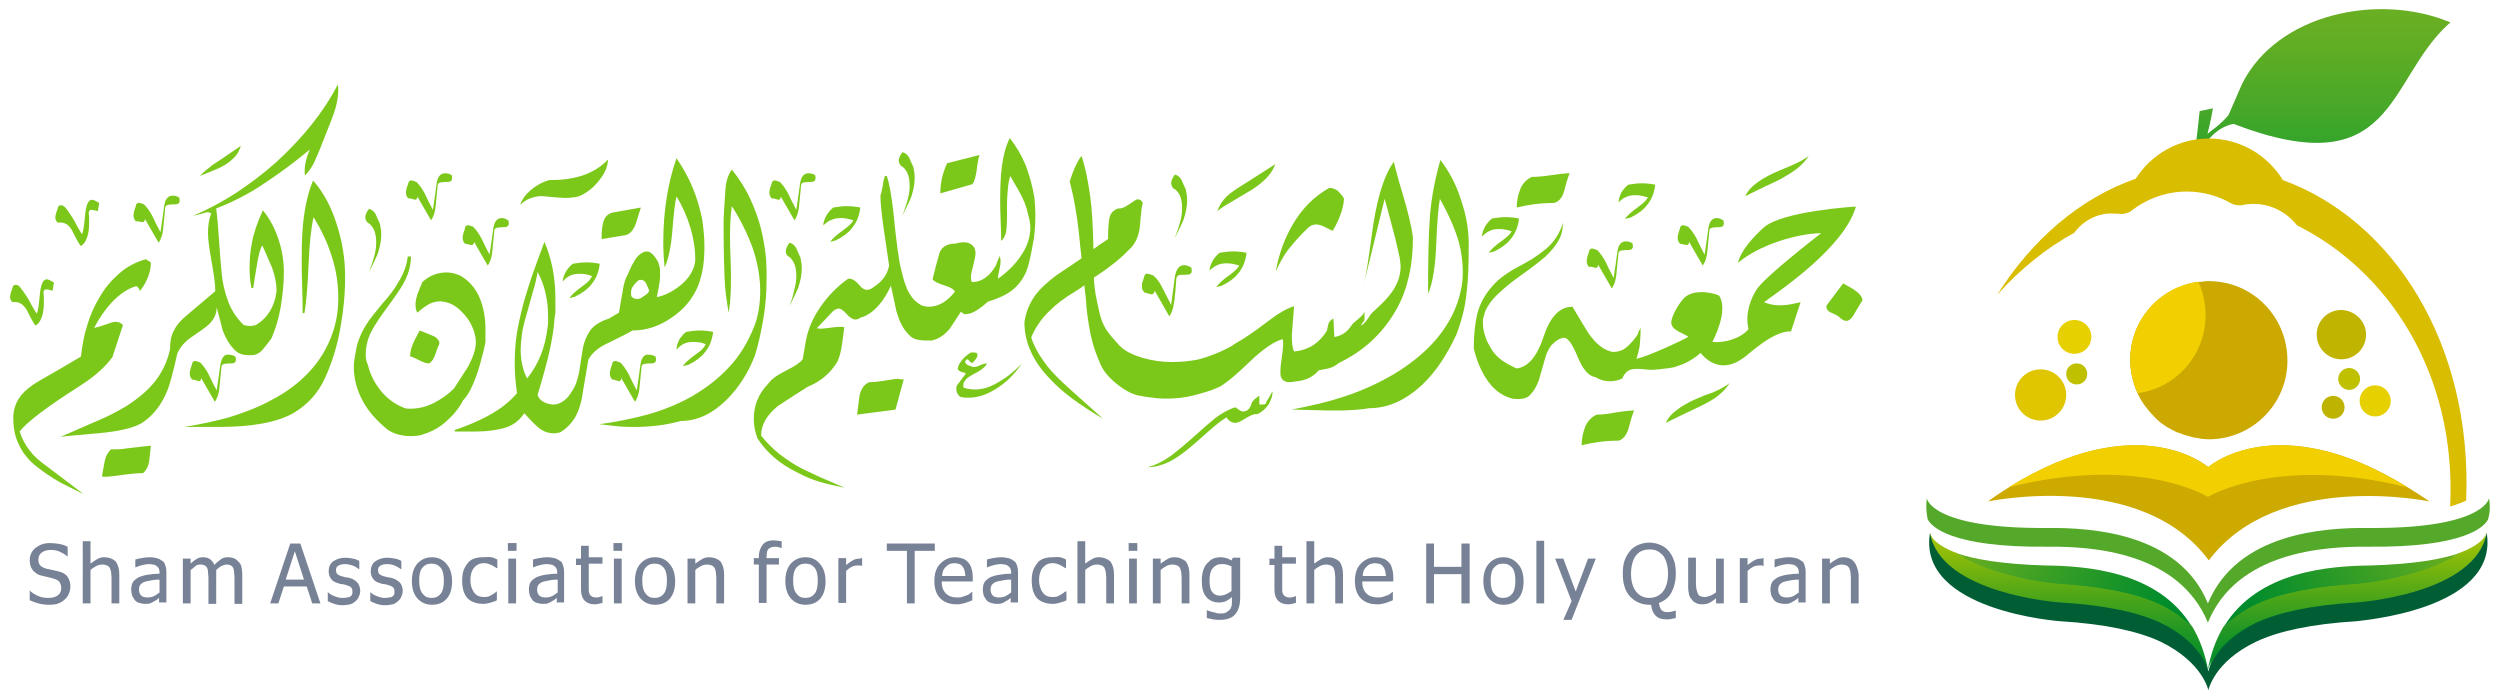 <?xml version="1.0" encoding="utf-8"?>
<!-- Generator: Adobe Illustrator 22.1.0, SVG Export Plug-In . SVG Version: 6.00 Build 0)  -->
<svg version="1.1" id="Layer_3" xmlns="http://www.w3.org/2000/svg" xmlns:xlink="http://www.w3.org/1999/xlink" x="0px" y="0px"
	 viewBox="0 0 546.9 153" style="enable-background:new 0 0 546.9 153;" xml:space="preserve">
<style type="text/css">
	.st0{fill:url(#SVGID_1_);}
	.st1{fill:#CCAA00;}
	.st2{fill:url(#SVGID_2_);}
	.st3{fill:#D9BD00;}
	.st4{fill:#C0B401;}
	.st5{fill:#BFC000;}
	.st6{fill:#BFB302;}
	.st7{fill:#E7D000;}
	.st8{fill:#DFC600;}
	.st9{fill:#D9BD02;}
	.st10{fill:#CBA900;}
	.st11{fill:#55A92A;}
	.st12{fill:#F2CF00;}
	.st13{fill:url(#SVGID_3_);}
	.st14{fill:url(#SVGID_4_);}
	.st15{fill:url(#SVGID_5_);}
	.st16{fill:url(#SVGID_6_);}
	.st17{fill:#005D34;}
	.st18{fill:#788296;}
	.st19{fill:#7CC81A;}
</style>
<g>
	<g>
		<radialGradient id="SVGID_1_" cx="483.037" cy="133.005" r="44.636" gradientUnits="userSpaceOnUse">
			<stop  offset="0" style="stop-color:#008C2C"/>
			<stop  offset="0.203" style="stop-color:#038D2C"/>
			<stop  offset="0.381" style="stop-color:#0E912A"/>
			<stop  offset="0.55" style="stop-color:#209728"/>
			<stop  offset="0.714" style="stop-color:#3A9F25"/>
			<stop  offset="0.873" style="stop-color:#5AAA21"/>
			<stop  offset="1" style="stop-color:#7AB41D"/>
		</radialGradient>
		<path class="st0" d="M544,118.1c0,0,0-1.5,0-1.6c0,0-0.3,2.9-6,4.9c-3.7,1.3-9.7,2.4-19.3,2.7c-8.7,0.2-24.2,0.7-31.6,13
			c-1.6,2.7-3.3,6.4-4,10.3c-0.6-3.9-2.4-7.6-4-10.3c-7.4-12.3-22.9-12.8-31.6-13c-9.6-0.2-15.6-1.4-19.3-2.7c-5.8-2-6-4.9-6-4.9
			c0,0,0,1.5,0,1.6c1.2,15.7,28.5,16.8,28.5,16.8c9.9,0.6,17.1,2.2,22,4.5c9.2,4.5,10.4,10.1,10.4,10.1s1.2-5.7,10.4-10.1
			c4.8-2.3,12.1-3.9,22-4.5C515.4,134.8,542.8,135,544,118.1z"/>
		<path class="st1" d="M526.7,106.6c-28.6-17.7-43.6-4.4-43.6-4.4s-15.1-13.3-43.6,4.4c-1.5,0.9-3,1.9-4.6,3.1
			c0,0,33.6-7.1,48.3,12.9c14.9-19.9,48.3-12.9,48.3-12.9C529.7,108.5,528.2,107.5,526.7,106.6z"/>
		<linearGradient id="SVGID_2_" gradientUnits="userSpaceOnUse" x1="508.19" y1="2.009" x2="508.19" y2="40.38">
			<stop  offset="0" style="stop-color:#6AAF23"/>
			<stop  offset="0.212" style="stop-color:#61AD24"/>
			<stop  offset="0.563" style="stop-color:#47A828"/>
			<stop  offset="1" style="stop-color:#1FA12E"/>
		</linearGradient>
		<path class="st2" d="M535.8,4.8c-15.6-6.4-37.6-1.8-45.3,13.5c-1.3,2.9-2.4,5.6-3,6.9c-2.2,2.5-3.5,3.1-4.6,4.1
			c0.7-2.6,1.2-5.6,1.2-5.6l-2.9,0.6c0,0-0.9,8.4-1,8.5c0.5-0.1,1.1-0.2,1.6-0.3c0-0.1,2.4-4.6,6.8-5.4
			c35.5,13.6,33.4-9.5,47.1-21.9C536.1,4.9,536.2,5,535.8,4.8z"/>
		<path class="st3" d="M536,110.8c2.2-0.7,2.2-0.7,3.5-1.3c1.4-34.4-16.1-61.4-40.1-70.1c-3.3-5.4-9.3-9.1-16.2-9.1
			c-6.7,0-12.6,3.5-16,8.8c-12.1,4.2-22.7,13.3-30.3,25.4c5-5.6,10.7-10.2,16.9-13.6c1.8-2.5,4.8-4.2,8.1-4.2c0.9,0,1.5,0.1,2,0.1
			c0.7,0.1,1.8-0.3,2.1-0.5c3.4-2.7,7.7-4.4,12.4-4.4c3.6,0,7,1,9.9,2.7c0.3,0.2,1.7,0.4,2.1,0.3c0.8-0.2,1.7-0.3,2.6-0.3
			c3.9,0,7.3,1.9,9.5,4.7C522.2,59.1,537.4,81.4,536,110.8z"/>
		<path class="st4" d="M517.6,73.2c0,3-2.4,5.4-5.4,5.4c-3,0-5.4-2.4-5.4-5.4c0-3,2.4-5.4,5.4-5.4C515.2,67.9,517.6,70.3,517.6,73.2
			z"/>
		<path class="st5" d="M516.3,82.9c0,1.3-1.1,2.4-2.4,2.4c-1.3,0-2.4-1.1-2.4-2.4c0-1.3,1.1-2.4,2.4-2.4
			C515.2,80.5,516.3,81.6,516.3,82.9z"/>
		<path class="st6" d="M512.9,89.1c0,1.4-1.1,2.5-2.5,2.5c-1.4,0-2.5-1.1-2.5-2.5c0-1.4,1.1-2.5,2.5-2.5
			C511.8,86.6,512.9,87.7,512.9,89.1z"/>
		<path class="st7" d="M523,87.7c0,1.9-1.5,3.4-3.4,3.4c-1.9,0-3.4-1.5-3.4-3.4c0-1.9,1.5-3.4,3.4-3.4C521.5,84.3,523,85.9,523,87.7
			z"/>
		<path class="st7" d="M457.5,73.7c0,2-1.6,3.7-3.7,3.7c-2,0-3.7-1.6-3.7-3.7c0-2,1.6-3.7,3.7-3.7C455.9,70,457.5,71.7,457.5,73.7z"
			/>
		<path class="st5" d="M456.6,81.8c0,1.3-1,2.3-2.3,2.3c-1.3,0-2.3-1-2.3-2.3c0-1.3,1-2.3,2.3-2.3C455.6,79.5,456.6,80.5,456.6,81.8
			z"/>
		<path class="st8" d="M452,86.4c0,3.1-2.5,5.6-5.6,5.6c-3.1,0-5.6-2.5-5.6-5.6c0-3.1,2.5-5.6,5.6-5.6C449.5,80.8,452,83.3,452,86.4
			z"/>
		<path class="st9" d="M481.6,95.9c-0.2,0-0.3,0-0.5-0.1C481.3,95.8,481.4,95.8,481.6,95.9z"/>
		<path class="st9" d="M480,95.6c-0.1,0-0.3,0-0.4-0.1C479.7,95.6,479.8,95.6,480,95.6z"/>
		<path class="st10" d="M483.2,95.9c-0.5,0-1.1,0-1.6-0.1C482.1,95.9,482.6,95.9,483.2,95.9z"/>
		<path class="st10" d="M481.1,95.8c-0.4,0-0.8-0.1-1.2-0.2C480.4,95.7,480.8,95.8,481.1,95.8z"/>
		<path class="st10" d="M483.2,61.5c-0.5,0-0.9,0-1.3,0.1c-0.3,0-0.6,0.1-1,0.1c0,0,0,0,0,0c-8.4,1.1-14.9,8.3-14.9,17
			c0,2.6,0.6,5.1,1.6,7.3c0,0,0,0,0,0c0,0.1,0.1,0.1,0.1,0.2c0.2,0.4,0.4,0.8,0.6,1.2c0.1,0.1,0.1,0.2,0.2,0.3
			c0.3,0.5,0.6,0.9,0.9,1.3c0,0,0,0.1,0.1,0.1c0.2,0.3,0.5,0.6,0.7,0.9c0,0,0,0,0,0c0.5,0.6,1,1.1,1.5,1.6c0.1,0.1,0.1,0.1,0.2,0.2
			c0.2,0.2,0.5,0.4,0.7,0.6c0.1,0.1,0.3,0.2,0.4,0.3c0.2,0.2,0.5,0.3,0.7,0.5c0.3,0.2,0.6,0.4,0.9,0.5c0.2,0.1,0.5,0.3,0.7,0.4
			c0.3,0.1,0.5,0.3,0.8,0.4c0.2,0.1,0.4,0.2,0.6,0.2c0.3,0.1,0.6,0.2,1,0.4c0.1,0,0.3,0.1,0.4,0.1c0.5,0.1,0.9,0.3,1.4,0.4
			c0.1,0,0.3,0.1,0.4,0.1c0.4,0.1,0.8,0.1,1.2,0.2c0.2,0,0.3,0,0.5,0.1c0.5,0,1,0.1,1.6,0.1c9.5,0,17.2-7.7,17.2-17.2
			C500.4,69.2,492.7,61.5,483.2,61.5z"/>
		<path class="st11" d="M544.5,109c0,0-1,6.7-26.4,6.5c-9.7-0.1-28.7,1.1-35.1,16.5c-6.3-15.4-25.4-16.6-35.1-16.5
			c-25.5,0.2-26.4-6.5-26.4-6.5c-0.2,1.7-0.1,3.2,0.2,4.6c0.8,1.6,5.1,6.2,26.2,6c9.7-0.1,28.7,1.1,35.1,16.6
			c6.3-15.5,25.4-16.7,35.1-16.6c21.2,0.2,25.4-4.4,26.2-6C544.7,112.2,544.8,110.7,544.5,109z"/>
		<path class="st9" d="M475.4,94.1c-0.2-0.1-0.5-0.3-0.7-0.4C474.9,93.8,475.1,93.9,475.4,94.1z"/>
		<path class="st9" d="M473.8,93.1c-0.2-0.2-0.5-0.3-0.7-0.5C473.3,92.8,473.5,93,473.8,93.1z"/>
		<path class="st9" d="M476.8,94.7c-0.2-0.1-0.4-0.2-0.6-0.2C476.4,94.5,476.6,94.6,476.8,94.7z"/>
		<path class="st9" d="M478.1,95.2c-0.1,0-0.3-0.1-0.4-0.1C477.9,95.1,478,95.1,478.1,95.2z"/>
		<path class="st9" d="M472.7,92.3c-0.2-0.2-0.5-0.4-0.7-0.6C472.2,91.9,472.4,92.1,472.7,92.3z"/>
		<path class="st9" d="M470.2,90c0.5,0.6,1,1.1,1.5,1.6C471.2,91.1,470.7,90.6,470.2,90z"/>
		<path class="st12" d="M482.5,68.9c0-2.6-0.6-5.1-1.6-7.3c0.3,0,0.6-0.1,1-0.1c-8.9,0.7-15.9,8.1-15.9,17.2c0,3.9,1.3,7.4,3.5,10.3
			c-0.7-0.9-1.3-2-1.8-3C476,84.9,482.5,77.7,482.5,68.9z"/>
		<path class="st9" d="M470.2,90c-0.3-0.3-0.5-0.6-0.7-0.9C469.7,89.4,470,89.7,470.2,90z"/>
		<path class="st10" d="M479.6,95.5c-0.5-0.1-1-0.2-1.4-0.4C478.6,95.3,479.1,95.4,479.6,95.5z"/>
		<path class="st10" d="M471.9,91.7c-0.1-0.1-0.1-0.1-0.2-0.2C471.8,91.6,471.9,91.7,471.9,91.7z"/>
		<path class="st10" d="M477.7,95c-0.3-0.1-0.7-0.2-1-0.4C477.1,94.8,477.4,94.9,477.7,95z"/>
		<path class="st10" d="M474.7,93.7c-0.3-0.2-0.6-0.3-0.9-0.5C474.1,93.3,474.4,93.5,474.7,93.7z"/>
		<path class="st10" d="M481.8,61.6c0.4,0,0.9-0.1,1.3-0.1C482.7,61.5,482.3,61.5,481.8,61.6z"/>
		<path class="st10" d="M470.2,90C470.2,90,470.2,90,470.2,90C470.2,90,470.2,90,470.2,90z"/>
		<path class="st10" d="M473.1,92.6c-0.1-0.1-0.3-0.2-0.4-0.3C472.8,92.4,472.9,92.5,473.1,92.6z"/>
		<path class="st10" d="M469.5,89.1C469.5,89.1,469.4,89.1,469.5,89.1C469.4,89.1,469.5,89.1,469.5,89.1z"/>
		<path class="st10" d="M476.2,94.4c-0.3-0.1-0.5-0.3-0.8-0.4C475.7,94.2,475.9,94.3,476.2,94.4z"/>
		<linearGradient id="SVGID_3_" gradientUnits="userSpaceOnUse" x1="513.503" y1="116.512" x2="513.503" y2="146.923">
			<stop  offset="0" style="stop-color:#B0C700"/>
			<stop  offset="0.202" style="stop-color:#82B80C"/>
			<stop  offset="0.472" style="stop-color:#4AA519"/>
			<stop  offset="0.705" style="stop-color:#229724"/>
			<stop  offset="0.888" style="stop-color:#098F2A"/>
			<stop  offset="1" style="stop-color:#008C2C"/>
		</linearGradient>
		<path class="st13" d="M537.9,121c-8.4,5.8-22.5,6.7-22.5,6.7c-9.9,0.6-17.1,2.2-22,4.5c-3.2,1.5-5.4,3.3-7,4.9
			c-1.6,2.7-2.8,5.9-3.5,9.8c0,0,1.2-6.2,10.4-10.6c4.8-2.3,12.1-3.9,22-4.5c0,0,26.2-1.8,28.5-15.2c0,0,0,0,0-0.1
			C544,116.5,543.7,118.9,537.9,121z"/>
		<linearGradient id="SVGID_4_" gradientUnits="userSpaceOnUse" x1="494.778" y1="137.775" x2="539.024" y2="111.596">
			<stop  offset="0" style="stop-color:#008C2C"/>
			<stop  offset="0.217" style="stop-color:#169329"/>
			<stop  offset="0.665" style="stop-color:#4DA523"/>
			<stop  offset="1" style="stop-color:#7AB41D"/>
		</linearGradient>
		<path class="st14" d="M486.5,137.1c1.6-1.6,3.8-3.4,7-4.9c4.8-2.3,12.1-3.9,22-4.5c0,0,14-1,22.5-6.7c-3.7,1.3-9.7,2.4-19.3,2.7
			C509.9,123.8,493.9,124.8,486.5,137.1z"/>
		
			<linearGradient id="SVGID_5_" gradientUnits="userSpaceOnUse" x1="347.429" y1="116.512" x2="347.429" y2="146.923" gradientTransform="matrix(-1 0 0 1 800 0)">
			<stop  offset="0" style="stop-color:#B0C700"/>
			<stop  offset="0.202" style="stop-color:#82B80C"/>
			<stop  offset="0.472" style="stop-color:#4AA519"/>
			<stop  offset="0.705" style="stop-color:#229724"/>
			<stop  offset="0.888" style="stop-color:#098F2A"/>
			<stop  offset="1" style="stop-color:#008C2C"/>
		</linearGradient>
		<path class="st15" d="M428.1,121c8.4,5.8,22.5,6.7,22.5,6.7c9.9,0.6,17.1,2.2,22,4.5c3.2,1.5,5.4,3.3,7,4.9
			c1.6,2.7,2.8,5.9,3.5,9.8c0,0-1.2-6.2-10.4-10.6c-4.8-2.3-12.1-3.9-22-4.5c0,0-26.2-1.8-28.5-15.2c0,0,0,0,0-0.1
			C422.1,116.5,422.4,118.9,428.1,121z"/>
		
			<linearGradient id="SVGID_6_" gradientUnits="userSpaceOnUse" x1="328.705" y1="137.775" x2="372.951" y2="111.596" gradientTransform="matrix(-1 0 0 1 800 0)">
			<stop  offset="0" style="stop-color:#008C2C"/>
			<stop  offset="0.217" style="stop-color:#169329"/>
			<stop  offset="0.665" style="stop-color:#4DA523"/>
			<stop  offset="1" style="stop-color:#7AB41D"/>
		</linearGradient>
		<path class="st16" d="M479.5,137.1c-1.6-1.6-3.8-3.4-7-4.9c-4.8-2.3-12.1-3.9-22-4.5c0,0-14-1-22.5-6.7c3.7,1.3,9.7,2.4,19.3,2.7
			C456.1,123.8,472.1,124.8,479.5,137.1z"/>
		<path class="st17" d="M544,116.6c-2.4,13.4-28.5,15.2-28.5,15.2c-9.9,0.6-17.1,2.2-22,4.5c-9.2,4.5-10.4,10.6-10.4,10.6
			s-1.2-6.2-10.4-10.6c-4.8-2.3-12.1-3.9-22-4.5c0,0-26.2-1.8-28.5-15.2c-2.8,17.1,28.5,19.3,28.5,19.3c9.9,0.6,17.1,2.2,22,4.5
			c9.2,4.5,10.4,10.6,10.4,10.6s1.2-6.2,10.4-10.6c4.8-2.3,12.1-3.9,22-4.5C515.4,135.8,546.7,133.7,544,116.6z"/>
		<path class="st12" d="M483,108.7c0,0,15-9.2,43.6-2.1c-28.6-17.7-43.6-4.4-43.6-4.4s-15.1-13.3-43.6,4.4
			C468.1,99.4,483,108.7,483,108.7z"/>
	</g>
	<g>
		<path class="st18" d="M12.8,125c-0.4-0.1-0.8-0.2-1.3-0.3c-0.5-0.1-1-0.2-1.4-0.3c-0.6-0.2-1-0.4-1.3-0.7s-0.4-0.8-0.4-1.3
			c0-0.6,0.2-1.1,0.7-1.5c0.5-0.4,1.2-0.6,2-0.6c0.7,0,1.4,0.1,2,0.4s1.2,0.6,1.6,1h0.1v-2.1c-0.6-0.3-1.2-0.5-1.8-0.6
			s-1.3-0.2-2.1-0.2c-1.3,0-2.3,0.4-3.2,1.1c-0.8,0.7-1.2,1.6-1.2,2.7c0,0.5,0.1,1,0.2,1.3s0.4,0.7,0.6,1c0.3,0.3,0.6,0.5,0.9,0.7
			s0.8,0.3,1.2,0.4c0.5,0.1,0.9,0.2,1.3,0.3s0.7,0.2,1.1,0.3c0.6,0.2,1,0.4,1.2,0.7s0.4,0.8,0.4,1.3c0,0.7-0.2,1.2-0.7,1.6
			s-1.2,0.6-2.2,0.6c-0.7,0-1.4-0.1-2.1-0.4s-1.4-0.7-2-1.3H6.5v2.2c0.6,0.3,1.2,0.5,1.9,0.7c0.7,0.2,1.5,0.3,2.4,0.3
			c0.8,0,1.5-0.1,2-0.3s1-0.5,1.4-0.9c0.4-0.3,0.7-0.8,0.9-1.3s0.3-1,0.3-1.5c0-0.8-0.2-1.5-0.6-2.1S13.7,125.2,12.8,125z"/>
		<path class="st18" d="M22.8,121.9c-0.5,0-1,0.1-1.5,0.4s-1,0.6-1.5,1v-4.9h-1.7V132h1.7v-7.3c0.4-0.4,0.8-0.6,1.3-0.9
			c0.4-0.2,0.9-0.3,1.3-0.3c0.4,0,0.7,0.1,1,0.2s0.4,0.3,0.6,0.5c0.1,0.2,0.2,0.5,0.3,0.9c0,0.4,0.1,0.8,0.1,1.3v5.6h1.7v-6.4
			c0-1.2-0.3-2.1-0.8-2.8C24.6,122.2,23.8,121.9,22.8,121.9z"/>
		<path class="st18" d="M35.5,122.7c-0.4-0.3-0.8-0.5-1.2-0.6s-1-0.2-1.7-0.2c-0.6,0-1.1,0.1-1.7,0.2s-1,0.2-1.3,0.3v1.7h0.1
			c0.5-0.2,1-0.4,1.5-0.5c0.5-0.1,1-0.2,1.3-0.2c0.3,0,0.6,0,0.9,0.1c0.3,0,0.6,0.1,0.8,0.3c0.2,0.1,0.4,0.3,0.5,0.5
			c0.1,0.2,0.2,0.5,0.2,0.9v0.3c-0.9,0-1.7,0.1-2.4,0.2c-0.8,0.1-1.4,0.3-2,0.5c-0.6,0.3-1.1,0.7-1.4,1.1c-0.3,0.5-0.4,1.1-0.4,1.7
			c0,0.4,0.1,0.9,0.2,1.3c0.2,0.4,0.4,0.7,0.6,1c0.3,0.3,0.6,0.5,1,0.6s0.7,0.2,1.2,0.2c0.5,0,0.9,0,1.1-0.1s0.6-0.2,0.8-0.4
			c0.2-0.1,0.4-0.2,0.7-0.4c0.2-0.2,0.4-0.3,0.5-0.4v1h1.6v-6.7c0-0.6-0.1-1.1-0.3-1.6S35.8,122.9,35.5,122.7z M34.9,129.6
			c-0.4,0.3-0.8,0.6-1.2,0.8s-0.9,0.3-1.4,0.3c-0.6,0-1.1-0.1-1.4-0.4s-0.5-0.7-0.5-1.3c0-0.5,0.1-0.9,0.4-1.2s0.7-0.5,1.1-0.6
			c0.4-0.1,0.9-0.2,1.5-0.3c0.6-0.1,1.1-0.1,1.5-0.1V129.6z"/>
		<path class="st18" d="M52,122.7c-0.3-0.3-0.6-0.5-0.9-0.6c-0.3-0.1-0.7-0.2-1.2-0.2c-0.6,0-1.1,0.1-1.5,0.4s-1,0.7-1.5,1.3
			c-0.2-0.6-0.6-1-1-1.3s-1-0.4-1.5-0.4c-0.5,0-1,0.1-1.4,0.4c-0.4,0.2-0.9,0.6-1.3,1v-1.1H40v9.8h1.7v-7.3c0.4-0.3,0.8-0.6,1.1-0.9
			s0.8-0.3,1.1-0.3c0.4,0,0.7,0.1,0.9,0.2s0.4,0.3,0.5,0.5c0.1,0.2,0.2,0.5,0.2,0.9s0.1,0.8,0.1,1.3v5.7h1.7v-6.5c0-0.2,0-0.3,0-0.5
			s0-0.3,0-0.4c0.4-0.4,0.8-0.7,1.2-0.9c0.4-0.2,0.8-0.3,1.1-0.3c0.4,0,0.7,0.1,0.9,0.2s0.4,0.3,0.5,0.5c0.1,0.2,0.2,0.5,0.2,0.9
			s0.1,0.8,0.1,1.3v5.7h1.7v-6.5c0-0.7-0.1-1.2-0.2-1.7S52.3,123,52,122.7z"/>
		<path class="st18" d="M63.5,118.9L59.1,132h1.8l1.2-3.7h5l1.2,3.7h1.8l-4.4-13.1H63.5z M62.5,126.8l2-6.2l2,6.2H62.5z"/>
		<path class="st18" d="M76.7,126.5c-0.3-0.1-0.7-0.2-1-0.2c-0.3-0.1-0.6-0.1-0.8-0.2c-0.5-0.1-0.8-0.3-1.1-0.5
			c-0.2-0.2-0.3-0.5-0.3-0.9c0-0.5,0.2-0.8,0.6-1s0.8-0.3,1.4-0.3c0.5,0,1,0.1,1.6,0.3s1,0.5,1.4,0.8h0.1v-1.8
			c-0.4-0.2-0.8-0.4-1.4-0.5s-1.1-0.2-1.6-0.2c-1.1,0-2,0.3-2.7,0.8s-1,1.3-1,2.2c0,0.6,0.2,1.2,0.5,1.6c0.3,0.5,0.9,0.8,1.6,1
			c0.3,0.1,0.6,0.2,0.9,0.2s0.6,0.1,0.8,0.2c0.5,0.1,0.9,0.3,1.1,0.5s0.3,0.5,0.3,0.9c0,0.3,0,0.5-0.1,0.7s-0.2,0.3-0.4,0.4
			c-0.1,0.1-0.4,0.2-0.7,0.2c-0.3,0.1-0.6,0.1-0.8,0.1c-0.4,0-0.7,0-1.1-0.1s-0.6-0.2-0.9-0.3c-0.3-0.1-0.6-0.3-0.8-0.4
			s-0.4-0.3-0.5-0.4h-0.1v1.9c0.4,0.2,0.8,0.4,1.4,0.6s1.2,0.3,1.8,0.3c0.7,0,1.2-0.1,1.7-0.2s0.8-0.4,1.2-0.7
			c0.3-0.3,0.6-0.6,0.7-1c0.2-0.4,0.3-0.8,0.3-1.2c0-0.7-0.2-1.3-0.5-1.7S77.4,126.7,76.7,126.5z"/>
		<path class="st18" d="M85.9,126.5c-0.3-0.1-0.7-0.2-1-0.2c-0.3-0.1-0.6-0.1-0.8-0.2c-0.5-0.1-0.8-0.3-1.1-0.5
			c-0.2-0.2-0.3-0.5-0.3-0.9c0-0.5,0.2-0.8,0.6-1s0.8-0.3,1.4-0.3c0.5,0,1.1,0.1,1.6,0.3s1,0.5,1.4,0.8h0.1v-1.8
			c-0.4-0.2-0.8-0.4-1.4-0.5s-1.1-0.2-1.6-0.2c-1.1,0-2,0.3-2.7,0.8s-1,1.3-1,2.2c0,0.6,0.2,1.2,0.5,1.6c0.3,0.5,0.9,0.8,1.6,1
			c0.3,0.1,0.6,0.2,0.9,0.2s0.6,0.1,0.8,0.2c0.5,0.1,0.9,0.3,1.1,0.5s0.3,0.5,0.3,0.9c0,0.3,0,0.5-0.1,0.7s-0.2,0.3-0.4,0.4
			c-0.1,0.1-0.4,0.2-0.7,0.2c-0.3,0.1-0.6,0.1-0.8,0.1c-0.4,0-0.7,0-1-0.1s-0.6-0.2-0.9-0.3c-0.3-0.1-0.6-0.3-0.8-0.4
			s-0.4-0.3-0.5-0.4H81v1.9c0.4,0.2,0.8,0.4,1.4,0.6s1.2,0.3,1.8,0.3c0.7,0,1.2-0.1,1.7-0.2s0.8-0.4,1.2-0.7c0.3-0.3,0.6-0.6,0.7-1
			c0.2-0.4,0.3-0.8,0.3-1.2c0-0.7-0.2-1.3-0.5-1.7S86.6,126.7,85.9,126.5z"/>
		<path class="st18" d="M94.5,121.9c-1.3,0-2.4,0.5-3.2,1.4s-1.2,2.2-1.2,3.8c0,1.6,0.4,2.9,1.2,3.8c0.8,0.9,1.9,1.4,3.2,1.4
			c1.3,0,2.4-0.4,3.2-1.3s1.2-2.2,1.2-3.8c0-1.6-0.4-2.9-1.2-3.8C96.9,122.4,95.8,121.9,94.5,121.9z M96.4,129.9
			c-0.5,0.6-1.1,0.9-2,0.9c-0.9,0-1.5-0.3-2-1c-0.5-0.6-0.7-1.6-0.7-2.8c0-1.3,0.2-2.2,0.7-2.8s1.1-0.9,2-0.9c0.9,0,1.5,0.3,2,0.9
			s0.7,1.6,0.7,2.8C97.1,128.3,96.9,129.3,96.4,129.9z"/>
		<path class="st18" d="M105.6,121.9c-0.7,0-1.3,0.1-1.9,0.3c-0.6,0.2-1.1,0.6-1.4,1s-0.7,1-0.9,1.6s-0.3,1.4-0.3,2.2
			c0,0.9,0.1,1.6,0.3,2.3c0.2,0.6,0.5,1.2,0.9,1.6s0.9,0.7,1.5,0.9c0.6,0.2,1.2,0.3,1.9,0.3c0.4,0,0.6,0,0.9-0.1
			c0.2,0,0.5-0.1,0.8-0.2c0.2-0.1,0.4-0.1,0.7-0.2c0.2-0.1,0.5-0.2,0.6-0.3v-1.9h-0.1c-0.4,0.4-0.8,0.6-1.3,0.9s-1,0.3-1.5,0.3
			c-0.9,0-1.6-0.3-2.1-1s-0.8-1.6-0.8-2.7c0-1.2,0.3-2.1,0.8-2.7c0.5-0.6,1.2-1,2.1-1c0.3,0,0.6,0,0.9,0.1s0.6,0.2,0.8,0.3
			c0.3,0.1,0.5,0.3,0.7,0.4s0.3,0.2,0.5,0.3h0.1v-1.9c-0.4-0.2-0.8-0.4-1.3-0.5S106.2,121.9,105.6,121.9z"/>
		<rect x="111.1" y="118.8" class="st18" width="1.9" height="1.7"/>
		<rect x="111.2" y="122.2" class="st18" width="1.7" height="9.8"/>
		<path class="st18" d="M122.5,122.7c-0.4-0.3-0.8-0.5-1.2-0.6s-1-0.2-1.7-0.2c-0.6,0-1.1,0.1-1.7,0.2s-1,0.2-1.3,0.3v1.7h0.1
			c0.5-0.2,1-0.4,1.5-0.5c0.5-0.1,1-0.2,1.3-0.2c0.3,0,0.6,0,0.9,0.1c0.3,0,0.6,0.1,0.8,0.3c0.2,0.1,0.4,0.3,0.5,0.5
			c0.1,0.2,0.2,0.5,0.2,0.9v0.3c-0.9,0-1.7,0.1-2.4,0.2c-0.8,0.1-1.4,0.3-2,0.5c-0.6,0.3-1.1,0.7-1.4,1.1c-0.3,0.5-0.4,1.1-0.4,1.7
			c0,0.4,0.1,0.9,0.2,1.3c0.2,0.4,0.4,0.7,0.6,1c0.3,0.3,0.6,0.5,1,0.6s0.7,0.2,1.2,0.2c0.5,0,0.9,0,1.1-0.1s0.6-0.2,0.8-0.4
			c0.2-0.1,0.4-0.2,0.7-0.4c0.2-0.2,0.4-0.3,0.5-0.4v1h1.6v-6.7c0-0.6-0.1-1.1-0.3-1.6S122.9,122.9,122.5,122.7z M122,129.6
			c-0.4,0.3-0.8,0.6-1.2,0.8s-0.9,0.3-1.4,0.3c-0.6,0-1.1-0.1-1.4-0.4s-0.5-0.7-0.5-1.3c0-0.5,0.1-0.9,0.4-1.2s0.7-0.5,1.1-0.6
			c0.4-0.1,0.9-0.2,1.5-0.3c0.6-0.1,1.1-0.1,1.5-0.1V129.6z"/>
		<path class="st18" d="M128.8,119.4h-1.7v2.8h-1.1v1.4h1.1v5.4c0,1.1,0.3,1.9,0.8,2.4c0.5,0.5,1.2,0.8,2.1,0.8c0.3,0,0.6,0,0.9-0.1
			c0.3-0.1,0.6-0.1,0.9-0.2v-1.5h-0.1c-0.1,0.1-0.3,0.1-0.5,0.2c-0.3,0.1-0.5,0.1-0.8,0.1c-0.4,0-0.7-0.1-0.9-0.2s-0.4-0.3-0.5-0.5
			c-0.1-0.2-0.2-0.5-0.2-0.8s0-0.7,0-1.2v-4.7h3v-1.4h-3V119.4z"/>
		<rect x="134.3" y="122.2" class="st18" width="1.7" height="9.8"/>
		<rect x="134.2" y="118.8" class="st18" width="1.9" height="1.7"/>
		<path class="st18" d="M143.3,121.9c-1.3,0-2.4,0.5-3.2,1.4s-1.2,2.2-1.2,3.8c0,1.6,0.4,2.9,1.2,3.8c0.8,0.9,1.9,1.4,3.2,1.4
			c1.3,0,2.4-0.4,3.2-1.3s1.2-2.2,1.2-3.8c0-1.6-0.4-2.9-1.2-3.8C145.7,122.4,144.6,121.9,143.3,121.9z M145.2,129.9
			c-0.5,0.6-1.1,0.9-2,0.9c-0.9,0-1.5-0.3-2-1c-0.5-0.6-0.7-1.6-0.7-2.8c0-1.3,0.2-2.2,0.7-2.8s1.1-0.9,2-0.9c0.9,0,1.5,0.3,2,0.9
			s0.7,1.6,0.7,2.8C145.9,128.3,145.7,129.3,145.2,129.9z"/>
		<path class="st18" d="M155.1,121.9c-0.5,0-1,0.1-1.5,0.4s-1,0.6-1.5,1v-1.1h-1.7v9.8h1.7v-7.3c0.4-0.4,0.8-0.6,1.3-0.9
			c0.4-0.2,0.9-0.3,1.3-0.3c0.4,0,0.7,0.1,1,0.2s0.4,0.3,0.6,0.5c0.1,0.2,0.2,0.5,0.3,0.9c0,0.4,0.1,0.8,0.1,1.3v5.6h1.7v-6.4
			c0-1.2-0.3-2.1-0.8-2.8C156.9,122.2,156.1,121.9,155.1,121.9z"/>
		<path class="st18" d="M169.3,118.2c-1.1,0-1.9,0.3-2.4,0.9s-0.9,1.5-0.9,2.7v0.3h-1.1v1.4h1.1v8.4h1.7v-8.4h2.7v-1.4h-2.7v-0.3
			c0-0.8,0.1-1.4,0.4-1.7s0.8-0.5,1.5-0.5c0.2,0,0.5,0,0.7,0.1c0.3,0.1,0.5,0.1,0.6,0.2h0.1v-1.5c-0.2,0-0.5-0.1-0.8-0.1
			S169.6,118.2,169.3,118.2z"/>
		<path class="st18" d="M176.2,121.9c-1.3,0-2.4,0.5-3.2,1.4s-1.2,2.2-1.2,3.8c0,1.6,0.4,2.9,1.2,3.8c0.8,0.9,1.9,1.4,3.2,1.4
			c1.3,0,2.4-0.4,3.2-1.3s1.2-2.2,1.2-3.8c0-1.6-0.4-2.9-1.2-3.8C178.6,122.4,177.6,121.9,176.2,121.9z M178.2,129.9
			c-0.5,0.6-1.1,0.9-2,0.9c-0.9,0-1.5-0.3-2-1c-0.5-0.6-0.7-1.6-0.7-2.8c0-1.3,0.2-2.2,0.7-2.8s1.1-0.9,2-0.9c0.9,0,1.5,0.3,2,0.9
			s0.7,1.6,0.7,2.8C178.9,128.3,178.7,129.3,178.2,129.9z"/>
		<path class="st18" d="M188,122.2c-0.4,0-0.9,0.1-1.3,0.3c-0.4,0.2-1,0.6-1.6,1.1v-1.5h-1.7v9.8h1.7v-7c0.4-0.4,0.8-0.7,1.2-0.9
			s0.9-0.3,1.3-0.3c0.2,0,0.4,0,0.5,0c0.1,0,0.3,0,0.4,0.1h0.1v-1.7c-0.1,0-0.2,0-0.3,0C188.3,122.2,188.2,122.2,188,122.2z"/>
		<polygon class="st18" points="204.5,118.9 194,118.9 194,120.5 198.4,120.5 198.4,132 200.1,132 200.1,120.5 204.5,120.5 		"/>
		<path class="st18" d="M211.8,123c-0.4-0.4-0.8-0.7-1.2-0.8s-1-0.3-1.6-0.3c-1.4,0-2.4,0.5-3.3,1.4s-1.3,2.2-1.3,3.8
			c0,1.6,0.4,2.9,1.3,3.8s2.1,1.3,3.6,1.3c0.4,0,0.7,0,1-0.1s0.6-0.1,0.9-0.2c0.2-0.1,0.5-0.2,0.8-0.3c0.3-0.1,0.5-0.2,0.7-0.3v-1.8
			h-0.1c-0.1,0.1-0.3,0.2-0.5,0.4s-0.5,0.3-0.8,0.4c-0.3,0.1-0.6,0.2-0.9,0.3s-0.7,0.1-1.1,0.1c-1,0-1.8-0.3-2.4-0.9
			s-0.9-1.5-0.9-2.6h6.8v-0.9c0-0.8-0.1-1.4-0.3-2C212.4,123.8,212.1,123.4,211.8,123z M206.1,126c0-0.4,0.1-0.8,0.2-1.1
			c0.1-0.3,0.3-0.6,0.6-0.9c0.3-0.3,0.5-0.4,0.8-0.6c0.3-0.1,0.7-0.2,1.1-0.2c0.4,0,0.8,0.1,1.1,0.2s0.5,0.3,0.7,0.6
			c0.2,0.2,0.3,0.5,0.4,0.8s0.1,0.7,0.2,1.2H206.1z"/>
		<path class="st18" d="M221.8,122.7c-0.4-0.3-0.8-0.5-1.2-0.6s-1-0.2-1.7-0.2c-0.6,0-1.1,0.1-1.7,0.2s-1,0.2-1.3,0.3v1.7h0.1
			c0.5-0.2,1-0.4,1.5-0.5c0.5-0.1,1-0.2,1.3-0.2c0.3,0,0.6,0,0.9,0.1c0.3,0,0.6,0.1,0.8,0.3c0.2,0.1,0.4,0.3,0.5,0.5
			c0.1,0.2,0.2,0.5,0.2,0.9v0.3c-0.9,0-1.7,0.1-2.4,0.2c-0.8,0.1-1.4,0.3-2,0.5c-0.6,0.3-1.1,0.7-1.4,1.1c-0.3,0.5-0.4,1.1-0.4,1.7
			c0,0.4,0.1,0.9,0.2,1.3c0.2,0.4,0.4,0.7,0.6,1c0.3,0.3,0.6,0.5,1,0.6s0.7,0.2,1.2,0.2c0.5,0,0.9,0,1.1-0.1s0.6-0.2,0.8-0.4
			c0.2-0.1,0.4-0.2,0.7-0.4c0.2-0.2,0.4-0.3,0.5-0.4v1h1.6v-6.7c0-0.6-0.1-1.1-0.3-1.6S222.1,122.9,221.8,122.7z M221.2,129.6
			c-0.4,0.3-0.8,0.6-1.2,0.8s-0.9,0.3-1.4,0.3c-0.6,0-1.1-0.1-1.4-0.4s-0.5-0.7-0.5-1.3c0-0.5,0.1-0.9,0.4-1.2s0.7-0.5,1.1-0.6
			c0.4-0.1,0.9-0.2,1.5-0.3c0.6-0.1,1.1-0.1,1.5-0.1V129.6z"/>
		<path class="st18" d="M230.2,121.9c-0.7,0-1.3,0.1-1.9,0.3c-0.6,0.2-1.1,0.6-1.4,1s-0.7,1-0.9,1.6s-0.3,1.4-0.3,2.2
			c0,0.9,0.1,1.6,0.3,2.3c0.2,0.6,0.5,1.2,0.9,1.6s0.9,0.7,1.5,0.9c0.6,0.2,1.2,0.3,1.9,0.3c0.4,0,0.6,0,0.9-0.1
			c0.2,0,0.5-0.1,0.8-0.2c0.2-0.1,0.4-0.1,0.7-0.2c0.2-0.1,0.5-0.2,0.6-0.3v-1.9H233c-0.4,0.4-0.8,0.6-1.3,0.9s-1,0.3-1.5,0.3
			c-0.9,0-1.6-0.3-2.1-1s-0.8-1.6-0.8-2.7c0-1.2,0.3-2.1,0.8-2.7c0.5-0.6,1.2-1,2.1-1c0.3,0,0.6,0,0.9,0.1s0.6,0.2,0.8,0.3
			c0.3,0.1,0.5,0.3,0.7,0.4s0.3,0.2,0.5,0.3h0.1v-1.9c-0.4-0.2-0.8-0.4-1.3-0.5S230.8,121.9,230.2,121.9z"/>
		<path class="st18" d="M240.4,121.9c-0.5,0-1,0.1-1.5,0.4s-1,0.6-1.5,1v-4.9h-1.7V132h1.7v-7.3c0.4-0.4,0.8-0.6,1.3-0.9
			c0.4-0.2,0.9-0.3,1.3-0.3c0.4,0,0.7,0.1,1,0.2s0.4,0.3,0.6,0.5c0.1,0.2,0.2,0.5,0.3,0.9c0,0.4,0.1,0.8,0.1,1.3v5.6h1.7v-6.4
			c0-1.2-0.3-2.1-0.8-2.8C242.1,122.2,241.4,121.9,240.4,121.9z"/>
		<rect x="246.9" y="118.8" class="st18" width="1.9" height="1.7"/>
		<rect x="247" y="122.2" class="st18" width="1.7" height="9.8"/>
		<path class="st18" d="M256.9,121.9c-0.5,0-1,0.1-1.5,0.4s-1,0.6-1.5,1v-1.1h-1.7v9.8h1.7v-7.3c0.4-0.4,0.8-0.6,1.3-0.9
			c0.4-0.2,0.9-0.3,1.3-0.3c0.4,0,0.7,0.1,1,0.2s0.4,0.3,0.6,0.5c0.1,0.2,0.2,0.5,0.3,0.9c0,0.4,0.1,0.8,0.1,1.3v5.6h1.7v-6.4
			c0-1.2-0.3-2.1-0.8-2.8C258.6,122.2,257.9,121.9,256.9,121.9z"/>
		<path class="st18" d="M269.4,122.6c-0.4-0.2-0.7-0.4-1.1-0.5c-0.4-0.1-0.8-0.2-1.3-0.2c-0.5,0-1.1,0.1-1.6,0.3s-0.9,0.6-1.3,1
			c-0.4,0.4-0.7,1-0.9,1.6c-0.2,0.6-0.3,1.4-0.3,2.2c0,1.6,0.3,2.8,1,3.6s1.6,1.2,2.7,1.2c0.6,0,1.2-0.1,1.6-0.3
			c0.4-0.2,0.9-0.5,1.3-0.9v0.9c0,0.4,0,0.8-0.1,1.1s-0.2,0.6-0.4,0.8c-0.2,0.2-0.5,0.4-0.8,0.6s-0.8,0.2-1.3,0.2
			c-0.3,0-0.6,0-0.8-0.1s-0.5-0.1-0.8-0.2c-0.3-0.1-0.5-0.1-0.7-0.2c-0.2-0.1-0.4-0.1-0.5-0.2h-0.1v1.7c0.4,0.1,0.9,0.2,1.4,0.3
			s1,0.1,1.5,0.1c1.5,0,2.6-0.4,3.3-1.2s1.1-2,1.1-3.7v-8.7h-1.6L269.4,122.6z M269.4,129.3c-0.4,0.3-0.8,0.5-1.2,0.7
			s-0.9,0.3-1.3,0.3c-0.8,0-1.4-0.3-1.8-0.9s-0.5-1.4-0.5-2.5c0-1.1,0.2-2,0.7-2.6s1.1-0.9,2-0.9c0.3,0,0.7,0,1,0.1s0.7,0.2,1.1,0.4
			V129.3z"/>
		<path class="st18" d="M280.5,119.4h-1.7v2.8h-1.1v1.4h1.1v5.4c0,1.1,0.3,1.9,0.8,2.4c0.5,0.5,1.2,0.8,2.1,0.8c0.3,0,0.6,0,0.9-0.1
			c0.3-0.1,0.6-0.1,0.9-0.2v-1.5h-0.1c-0.1,0.1-0.3,0.1-0.5,0.2c-0.3,0.1-0.5,0.1-0.8,0.1c-0.4,0-0.7-0.1-0.9-0.2s-0.4-0.3-0.5-0.5
			c-0.1-0.2-0.2-0.5-0.2-0.8s0-0.7,0-1.2v-4.7h3v-1.4h-3V119.4z"/>
		<path class="st18" d="M290.5,121.9c-0.5,0-1,0.1-1.5,0.4s-1,0.6-1.5,1v-4.9h-1.7V132h1.7v-7.3c0.4-0.4,0.8-0.6,1.3-0.9
			c0.4-0.2,0.9-0.3,1.3-0.3c0.4,0,0.7,0.1,1,0.2s0.4,0.3,0.6,0.5c0.1,0.2,0.2,0.5,0.3,0.9c0,0.4,0.1,0.8,0.1,1.3v5.6h1.7v-6.4
			c0-1.2-0.3-2.1-0.8-2.8C292.2,122.2,291.5,121.9,290.5,121.9z"/>
		<path class="st18" d="M303.8,123c-0.4-0.4-0.8-0.7-1.2-0.8s-1-0.3-1.6-0.3c-1.4,0-2.4,0.5-3.3,1.4s-1.3,2.2-1.3,3.8
			c0,1.6,0.4,2.9,1.3,3.8s2.1,1.3,3.6,1.3c0.4,0,0.7,0,1-0.1s0.6-0.1,0.9-0.2c0.2-0.1,0.5-0.2,0.8-0.3c0.3-0.1,0.5-0.2,0.7-0.3v-1.8
			h-0.1c-0.1,0.1-0.3,0.2-0.5,0.4s-0.5,0.3-0.8,0.4c-0.3,0.1-0.6,0.2-0.9,0.3s-0.7,0.1-1.1,0.1c-1,0-1.8-0.3-2.4-0.9
			s-0.9-1.5-0.9-2.6h6.8v-0.9c0-0.8-0.1-1.4-0.3-2C304.4,123.8,304.2,123.4,303.8,123z M298.1,126c0-0.4,0.1-0.8,0.2-1.1
			c0.1-0.3,0.3-0.6,0.6-0.9c0.3-0.3,0.5-0.4,0.8-0.6c0.3-0.1,0.7-0.2,1.1-0.2c0.4,0,0.8,0.1,1.1,0.2s0.5,0.3,0.7,0.6
			c0.2,0.2,0.3,0.5,0.4,0.8s0.1,0.7,0.2,1.2H298.1z"/>
		<polygon class="st18" points="319.7,124 313.7,124 313.7,118.9 312,118.9 312,132 313.7,132 313.7,125.6 319.7,125.6 319.7,132 
			321.5,132 321.5,118.9 319.7,118.9 		"/>
		<path class="st18" d="M328.9,121.9c-1.3,0-2.4,0.5-3.2,1.4s-1.2,2.2-1.2,3.8c0,1.6,0.4,2.9,1.2,3.8c0.8,0.9,1.9,1.4,3.2,1.4
			c1.3,0,2.4-0.4,3.2-1.3s1.2-2.2,1.2-3.8c0-1.6-0.4-2.9-1.2-3.8C331.2,122.4,330.2,121.9,328.9,121.9z M330.8,129.9
			c-0.5,0.6-1.1,0.9-2,0.9c-0.9,0-1.5-0.3-2-1c-0.5-0.6-0.7-1.6-0.7-2.8c0-1.3,0.2-2.2,0.7-2.8s1.1-0.9,2-0.9c0.9,0,1.5,0.3,2,0.9
			s0.7,1.6,0.7,2.8C331.5,128.3,331.3,129.3,330.8,129.9z"/>
		<rect x="336.1" y="118.3" class="st18" width="1.7" height="13.7"/>
		<polygon class="st18" points="344.7,129.4 342,122.2 340.2,122.2 343.8,131.5 342,135.6 343.8,135.6 349.1,122.2 347.4,122.2 		
			"/>
		<path class="st18" d="M365.7,133.8c-0.3,0.1-0.6,0.1-0.8,0.1c-0.4,0-0.7,0-0.9-0.1s-0.4-0.2-0.6-0.4c-0.1-0.2-0.2-0.4-0.3-0.6
			s-0.1-0.6-0.2-0.9c1.1-0.4,2.1-1.1,2.7-2.2s1-2.5,1-4.2c0-1.1-0.1-2.1-0.4-2.9s-0.7-1.6-1.2-2.1c-0.5-0.6-1.1-1-1.8-1.3
			s-1.5-0.5-2.4-0.5c-0.9,0-1.7,0.2-2.4,0.5s-1.3,0.7-1.8,1.3c-0.5,0.6-0.9,1.3-1.2,2.1s-0.4,1.8-0.4,2.9c0,1.1,0.1,2,0.4,2.9
			s0.7,1.6,1.2,2.1s1.1,1,1.8,1.3c0.7,0.3,1.5,0.5,2.4,0.5c0.1,0,0.1,0,0.2,0s0.1,0,0.2,0c0.1,1,0.4,1.8,1,2.4s1.4,0.8,2.4,0.8
			c0.3,0,0.7,0,1-0.1s0.7-0.1,1-0.2v-1.6h-0.2C366.2,133.7,366,133.7,365.7,133.8z M360.8,130.8c-1.2,0-2.2-0.5-2.9-1.4
			s-1.1-2.2-1.1-3.9c0-0.8,0.1-1.6,0.3-2.3s0.4-1.2,0.8-1.7c0.4-0.5,0.8-0.8,1.3-1c0.5-0.2,1-0.3,1.7-0.3c0.6,0,1.2,0.1,1.6,0.3
			s0.9,0.6,1.3,1c0.3,0.4,0.6,1,0.8,1.7s0.3,1.4,0.3,2.3c0,1.7-0.4,3-1.1,3.9S362,130.8,360.8,130.8z"/>
		<path class="st18" d="M375.5,129.5c-0.4,0.3-0.8,0.6-1.3,0.8s-0.9,0.3-1.3,0.3c-0.4,0-0.8-0.1-1-0.2s-0.4-0.3-0.5-0.6
			c-0.1-0.3-0.2-0.6-0.3-0.9c0-0.3-0.1-0.8-0.1-1.3v-5.6h-1.7v6.4c0,0.7,0.1,1.2,0.2,1.7s0.4,0.8,0.7,1.2s0.6,0.5,1,0.7
			s0.8,0.2,1.2,0.2c0.6,0,1.1-0.1,1.5-0.3c0.5-0.2,0.9-0.6,1.5-1v1.1h1.7v-9.8h-1.7V129.5z"/>
		<path class="st18" d="M385.2,122.2c-0.4,0-0.9,0.1-1.3,0.3c-0.4,0.2-1,0.6-1.6,1.1v-1.5h-1.7v9.8h1.7v-7c0.4-0.4,0.8-0.7,1.2-0.9
			s0.9-0.3,1.3-0.3c0.2,0,0.4,0,0.5,0c0.1,0,0.3,0,0.4,0.1h0.1v-1.7c-0.1,0-0.2,0-0.3,0C385.5,122.2,385.4,122.2,385.2,122.2z"/>
		<path class="st18" d="M394.1,122.7c-0.4-0.3-0.8-0.5-1.2-0.6s-1-0.2-1.7-0.2c-0.6,0-1.1,0.1-1.7,0.2s-1,0.2-1.3,0.3v1.7h0.1
			c0.5-0.2,1-0.4,1.5-0.5c0.5-0.1,1-0.2,1.3-0.2c0.3,0,0.6,0,0.9,0.1c0.3,0,0.6,0.1,0.8,0.3c0.2,0.1,0.4,0.3,0.5,0.5
			c0.1,0.2,0.2,0.5,0.2,0.9v0.3c-0.9,0-1.7,0.1-2.4,0.2c-0.8,0.1-1.4,0.3-2,0.5c-0.6,0.3-1.1,0.7-1.4,1.1c-0.3,0.5-0.4,1.1-0.4,1.7
			c0,0.4,0.1,0.9,0.2,1.3c0.2,0.4,0.4,0.7,0.6,1c0.3,0.3,0.6,0.5,1,0.6s0.7,0.2,1.2,0.2c0.5,0,0.9,0,1.1-0.1s0.6-0.2,0.8-0.4
			c0.2-0.1,0.4-0.2,0.7-0.4c0.2-0.2,0.4-0.3,0.5-0.4v1h1.6v-6.7c0-0.6-0.1-1.1-0.3-1.6S394.5,122.9,394.1,122.7z M393.5,129.6
			c-0.4,0.3-0.8,0.6-1.2,0.8s-0.9,0.3-1.4,0.3c-0.6,0-1.1-0.1-1.4-0.4s-0.5-0.7-0.5-1.3c0-0.5,0.1-0.9,0.4-1.2s0.7-0.5,1.1-0.6
			c0.4-0.1,0.9-0.2,1.5-0.3c0.6-0.1,1.1-0.1,1.5-0.1V129.6z"/>
		<path class="st18" d="M405.6,122.9c-0.5-0.6-1.3-1-2.3-1c-0.5,0-1,0.1-1.5,0.4s-1,0.6-1.5,1v-1.1h-1.7v9.8h1.7v-7.3
			c0.4-0.4,0.8-0.6,1.3-0.9c0.4-0.2,0.9-0.3,1.3-0.3c0.4,0,0.7,0.1,1,0.2s0.4,0.3,0.6,0.5c0.1,0.2,0.2,0.5,0.3,0.9
			c0,0.4,0.1,0.8,0.1,1.3v5.6h1.7v-6.4C406.4,124.4,406.1,123.5,405.6,122.9z"/>
	</g>
	<g>
		<path class="st19" d="M172.7,67c1.1-2.2,1.7-3.5,1.9-4c0.5-1.5,0.8-2.9,0.8-4.3c0-0.7-0.1-1.5-0.3-2.4c-0.2-0.4-0.5-1-0.9-2
			c-0.4-0.7-0.9-1.1-1.5-1.2c-0.5,0.7-0.8,1.3-0.8,1.9c0,0.6,0.3,1,0.9,1.3c0.5,0.5,0.9,1.1,1.1,1.8c0.2,0.6,0.3,1.4,0.3,2.3
			c0,1.1-0.2,2.2-0.5,3.2C173.5,64.8,173.1,65.9,172.7,67z"/>
		<path class="st19" d="M197.6,36.6c0.5,0.5,0.9,1.1,1.1,1.8c0.2,0.6,0.3,1.4,0.3,2.3c0,1.1-0.2,2.2-0.5,3.2
			c-0.3,1.1-0.7,2.2-1.1,3.3c1.1-2.2,1.7-3.5,1.9-4c0.5-1.5,0.8-2.9,0.8-4.3c0-0.7-0.1-1.5-0.3-2.4c-0.2-0.4-0.5-1-0.9-2
			c-0.4-0.7-0.9-1.1-1.5-1.2c-0.5,0.7-0.8,1.3-0.8,1.9C196.7,35.9,197,36.3,197.6,36.6z"/>
		<path class="st19" d="M257.2,41.5c0.5,0.5,0.9,1.1,1.1,1.8c0.2,0.6,0.3,1.4,0.3,2.3c0,1.1-0.2,2.2-0.5,3.2
			c-0.3,1.1-0.7,2.2-1.1,3.3c1.1-2.2,1.7-3.5,1.9-4c0.5-1.5,0.8-2.9,0.8-4.3c0-0.7-0.1-1.5-0.3-2.4c-0.2-0.4-0.5-1-0.9-2
			c-0.4-0.7-0.9-1.1-1.5-1.2c-0.5,0.7-0.8,1.3-0.8,1.9C256.3,40.9,256.6,41.3,257.2,41.5z"/>
		<path class="st19" d="M80.9,49c0.5,0.5,0.9,1.1,1.1,1.8c0.2,0.6,0.3,1.4,0.3,2.3c0,1.1-0.2,2.2-0.5,3.2c-0.3,1.1-0.7,2.2-1.1,3.3
			c1.1-2.2,1.7-3.5,1.9-4c0.5-1.5,0.8-2.9,0.8-4.3c0-0.7-0.1-1.5-0.3-2.4c-0.2-0.4-0.5-1-0.9-2c-0.4-0.7-0.9-1.1-1.5-1.2
			c-0.5,0.7-0.8,1.3-0.8,1.9C80,48.3,80.3,48.7,80.9,49z"/>
		<path class="st19" d="M275.5,88.5v-2c0,0.2-1.5,0.8-1.8,2c-0.3,1.1-1.1,1.6-2,1.5c-0.3-0.1-0.8-0.4-1.4-0.9
			c-1.2,0.3-2.8,1.1-4.5,2.4c-1,0.8-2.5,2.1-4.5,3.9c-2,1.8-3.7,3.2-5,4.2c-1.8,1.3-3.6,2.2-5.3,2.6c1.6,0,3.1-0.4,4.6-1.1
			c1.5-0.7,3-1.8,4.6-3.1c0.5-0.4,1.8-1.5,4-3.5c1.5-1.3,2.8-2.4,4.1-3.2c0.5,0.8,1.2,1.2,1.9,1.2c0.4,0,1-0.2,1.8-0.7
			c1.4-0.9,2.4-1.3,3-1.2c1-0.4,1.8-1.1,2.5-2.1c0.6-1,0.9-2,0.9-2.9c-0.5,0.7-0.7,1.3-1.2,2C276.6,88.2,277.7,88.5,275.5,88.5z"/>
		<path class="st19" d="M288.5,81c0.5-0.1,1.2-0.2,2.1-0.4c0.8-0.2,1.6-0.6,2.3-1.2c5.4-2.6,9.5-6.4,12.4-11.4
			c1.4-2.4,2.3-4.9,2.9-7.5c0.6-2.6,0.9-5.5,0.9-8.6c-0.3-2.3-1.1-5.7-2.5-10.3c-0.7-2.3-1.2-4.3-1.7-6.2c-2.3,3.2-3.9,8.7-4.9,16.7
			c-0.7,5.1-1.2,8.5-1.7,10.3c1.5-6.3,3.1-12.6,4.6-18.9c0.6,2.1,1.2,4.3,1.7,6.3c0.6,2.1,1.1,4.3,1.6,6.6c0.1,0.8,0.2,1.4,0.2,1.9
			c0,2.3-0.9,4.5-2.7,6.6c-0.8,1-2,2.1-3.4,3.4c-0.8,0.7-0.9,1.6-2.4,2.9c-0.3-0.4,0.6-0.8,0.6-1.3V68c0,1.1-2.4,2.3-3,3.4
			c-0.9,1.4-2.4,2.2-3.6,2.3l-0.2-4c-0.5,0.2-1,0.7-1.1,1.2c-0.1,0.6-0.3,1.1-0.3,1.4c-1.7,2.8-4.1,4.3-7.2,4.6
			c-0.4-0.8-0.5-2-0.5-3.5c0-0.4,0.1-1.2,0.2-2.7c0.1-1.4,0.2-2.6,0.3-3.7c-1.4,0.4-3.1,1.3-5.2,2.9c-2,1.5-3.6,2.7-5,3.6
			c0,0,0,0,0,0c-0.3,0.2-0.6,0.4-0.9,0.6c-1,0.6-2.4,1.4-2.4,1.5c-2.5,1.4-5,2.4-7.7,3.1c-1.8,0.3-3.6,0.5-5.5,0.5
			c-2.2,0-4.3-0.3-6.4-0.9c-2-0.6-3.9-1.4-5.2-2.8c-2.5-2.8-3.6-3.9-4.4-7.6c-0.6-2.8-1-4.4-1.1-7.2c0.2-0.1,0.3-0.2,0.5-0.3
			c3.2-2.1,5.5-4,7.1-5.7c1.4-1.2,2.3-3,2.5-5.6c0.2-2.6,0.4-4.2,0.6-4.7c-0.3-0.6-0.7-0.8-1.1-0.8c-0.3,0-0.9,0.4-1.9,1.1
			c-1,0.7-1.8,1-2.4,0.9c-1.1,0.4-1.7,1.1-1.9,2.1c-0.2,1-0.3,2.6-0.3,4.6c-1.1,0.7-2.1,1.4-3.2,2.2c-0.1-4.8-0.3-8.6-0.7-11.5
			c-0.5-3.6-1.1-6.5-1.9-8.9c-0.6,0.7-1,1.6-1.5,2.6c-0.4,1-0.8,2-1.1,3c1,3.7,1.8,8.4,2.3,14.1c0.1,1,0.2,1.8,0.3,2.7
			c-1.7,1.2-3.4,2.3-5.2,3.5c-2.2,1.6-3.8,3.1-4.8,4.4c-1.3,1.8-2.2,3.8-2.5,6.1c0,4.4,1.9,8.7,5.8,12.6c2.5,2.7,6.3,5.5,11.4,8.5
			c-3-2.7-6-5.3-8.9-8c-1.6-1.5-3-3-4.1-4.6c-1.3-1.8-2.2-3.5-2.7-5.2c0.9-2.2,2.3-4.2,4.1-5.9c1.3-1.3,3.1-2.7,5.6-4.2
			c0.6-0.4,1.3-0.8,1.9-1.3c0.2,1.6,0.4,3.2,0.5,5.1c0.7,5.9,1.4,8.4,3,12.1c0.8,1.9,2.3,3.4,4,4.7c1.7,1.3,3.3,2.1,4.8,2.3
			c1.5,0.3,2.7,0.4,3.5,0.5c0.8,0.1,1.6,0.1,2.3,0.1c1.9,0,3.8-0.2,5.8-0.7c1.9-0.5,3.8-1,5.5-1.8c2.4-1.1,7.8-6.6,8-6.7
			c2.4-2.1,4.4-3.4,6-3.8c0.1,0.2,0.1,0.6,0.1,1.1c0,0.7-0.1,1.6-0.3,2.9c-0.2,1.3-0.3,2.3-0.3,2.8c0,0.7,0,1.1,0.1,1.4
			c0.3,0.8,0.9,1.2,1.9,1.2c0.5,0,1-0.1,1.6-0.2C285.8,83.2,287.3,82.4,288.5,81z"/>
		<path class="st19" d="M393.1,36.9c1-0.8,1.9-1.7,2.6-2.8c-0.9,0.7-2.2,1.4-3.8,2.1c-0.9,0.4-2.2,0.9-4,1.7
			c-1.4,0.7-2.7,1.4-3.7,2.2c-1.1,0.8-1.9,1.7-2.4,2.8c2.5-1.2,5.1-2.5,7.7-3.7C390.8,38.4,392.1,37.7,393.1,36.9z"/>
		<path class="st19" d="M370.5,87.5c-1.4,0.7-2.7,1.4-3.7,2.2c-1.1,0.8-1.9,1.7-2.4,2.8c2.5-1.2,5.1-2.5,7.7-3.7
			c1.4-0.7,2.7-1.4,3.7-2.2c1-0.8,1.9-1.7,2.6-2.8c-0.9,0.7-2.2,1.4-3.8,2.1C373.6,86.2,372.3,86.7,370.5,87.5z"/>
		<path class="st19" d="M273.7,41.6c1.3-0.8,2.4-1.7,3.3-2.6c0.9-0.9,1.6-2,2-3.1c-2.4,1.5-4.8,3.1-7.2,4.6
			c-1.5,0.9-2.6,1.7-3.4,2.4c-1,1-1.7,2.1-2.1,3.3c0.7-0.6,1.6-1.2,2.7-1.8C270,43.8,271.6,42.8,273.7,41.6z"/>
		<path class="st19" d="M405.9,63.6c-0.5-0.4-1.4-0.9-2.7-1.6l-3.6,4.8c-0.2,0.7,0.2,1.3,1.2,1.7c1,0.4,1.6,0.8,1.8,1.1
			c0.5,0.4,0.9,0.6,1.3,0.6c0.6,0,1.3-0.6,1.9-1.8c0.9-1.5,1.4-2.4,1.6-2.6C407.5,65.1,406.9,64.3,405.9,63.6z"/>
		<path class="st19" d="M406,45.2c-0.5,0-16.2,1-20.2,4.6c-2.2,2-5,5-5.6,7.7c4.6-3.9,12.8-6.4,18.2-6.5
			c-2.8,2.2-12.4,9.7-14.1,12.3c-1.3,2-2.6,5.3-1.8,8.7c-1.7,2.1-5.5,3.1-7.9,2.8c0.2-0.5,3.6-6.7,1.5-10.1
			c-0.7-0.5-5.3-1.7-7.6,0.4c-0.9,0.8-3.4,4.6-2.8,6c0.5,1.4,3.4,2.1,3.6,2.6c-1.1,0.7-8.6,4.2-11.3,4.8c0.3-0.9,0.5-1.8,0.7-2.8
			c0.1-1,0.2-2.3,0.2-4c0,0-0.1,0.2-0.3,0.6c-0.2,0.3-0.3,0.6-0.3,0.8c-0.7,1.1-1.5,2-2.4,2.8c-0.9,0.8-2,1.1-3.1,1.1
			c-2-0.4-3.7-1.8-5.3-4.1c-0.8-1.3-2-3.2-3.5-5.8c-2.8,0-4.9,2.2-6.3,6.5c-1.4,4.3-3.4,6.7-5.9,7c-1.2-0.5-2.2-1.1-3-1.6
			c-1-0.7-1.8-1.5-2.4-2.4c-0.7-1.2-1.3-2.2-1.5-3.1c-0.3-0.9-0.5-1.8-0.5-2.8c0-0.6,0-1.1,0.2-1.5c0.1-0.4,0.2-0.9,0.4-1.3
			c0.5-1.1,1.3-2.2,2.3-3.2c0.7-0.7,1.8-1.7,3.3-2.9c0.8-0.6,2-1.5,3.7-2.7c1.6-1.2,2.9-2.2,3.7-2.9c1.2-1.1,2.2-2.3,2.9-3.5
			c0.7-1.2,1-2.5,1-4c-0.5,1.8-1.4,3.4-2.7,4.8c-0.9,1-2.3,2-4.1,3.2c-0.7,0.4-1.9,1.1-3.6,2c-2.3,1.3-4.1,2.7-5.2,4.1
			c-1.5,1.7-2.5,3.6-3.1,5.7c-0.5,2.1-0.8,4.7-0.8,7.7c0.6,2.6,1.5,4.7,2.7,6.6c1.5,2.3,3.3,3.7,5.4,4.3c0.6,0.2,1.1,0.2,1.6,0.2
			c1.2,0,2.2-0.3,2.8-1.1c0.7-0.7,1.2-1.7,1.7-2.9c0.5-1.7,1-3.4,1.5-5.2c0.3-1.1,0.8-1.9,1.3-2.6c1.1-1.1,2-1.6,2.8-1.6
			c0.8,0,1.8,1.4,2.9,4.1c1.1,2.7,2.4,4.3,3.9,4.5c1,0.6,2,0.9,3.2,0.9c1,0,1.9-0.2,2.7-0.6c0.3-0.8,0.8-1.4,1.3-1.7
			c0.5-0.3,1.1-0.4,1.9-0.4c0.3,0,0.9,0,1.7,0.1c0.8,0.1,1.4,0.1,1.8,0.1c0.3,0,0.7-0.1,1.3-0.1c2-0.3,2.9-0.2,4.3-0.8
			c2-0.6,4-2,4.8-2.8c4.4,5.2,8.8,1.5,9.8,0.8c1.2-0.9,6.3-5.7,10-5.5l2.1-6.4c-0.8,0.1-4.6,1.5-8,0C390.2,63,403.5,53.9,406,45.2z"
			/>
		<path class="st19" d="M342.2,41.7c0.6-2.3,1-3.5,1.2-3.8c-0.6,0-1.9,0.1-3.9,0.4c-2,0.3-3.4,0.4-4.4,0.4c-1.1,0.5-2,1.4-2.5,2.6
			c-0.5,1.3-0.8,2.6-0.8,4.1c2.4-0.6,5.1-1,8.1-1C341,44.2,341.8,43.2,342.2,41.7z"/>
		<path class="st19" d="M349.3,90.7c-1.1,0.5-2,1.4-2.5,2.6c-0.5,1.3-0.8,2.6-0.8,4.1c2.4-0.6,5.1-1,8.1-1c1-0.3,1.8-1.3,2.2-2.8
			c0.6-2.3,1-3.5,1.2-3.8c-0.6,0-1.9,0.1-3.9,0.4C351.7,90.6,350.2,90.7,349.3,90.7z"/>
		<path class="st19" d="M315.1,35c-1.2,4.2-2,8.4-2.3,12.5c-0.3,4.1-0.4,9.7-0.4,16.8c1-2.3,1.6-5.9,1.8-11c0.2-5.1,0.5-8.3,0.8-9.8
			c2,3.6,3.4,6.8,4.2,9.7c0.5,2,0.8,4.1,0.8,6.2c0,1.5-0.1,2.8-0.4,4c-0.8,3.9-2.6,7.5-5.4,10.8c-2.3,2.7-5.4,5.3-9.2,7.6
			c-3.4,2-7.1,3.7-11.1,5c-3.3,1.1-7.1,2-11.4,2.8c0.1,0,1.4,0,4.1,0.1c2.7,0.1,4.9,0.1,6.6,0.1c0.2,0,1.1,0,2.6-0.1
			c1.5-0.1,2.7-0.2,3.7-0.4c4.2,0,8.1-1.8,11.8-5.3c2.8-2.7,5.2-6.3,7.3-10.8c1.1-2.9,1.9-5.9,2.2-8.9c0.4-3,0.5-6.6,0.5-10.9
			c0-3.3-0.6-6.5-1.7-9.7C318.6,40.5,317.1,37.6,315.1,35z"/>
		<path class="st19" d="M210.9,68.7c0.7,0.1,1.5-0.1,2.4-0.6c0.9-0.5,1.8-1.2,2.8-2.1c2.3-0.7,4-1.5,5.3-2.5c1.8-1.4,3-3.3,3.6-5.6
			c0.6-2.3,0.9-4.3,1.2-5.9c0.2-1.6,0.3-3.3,0.3-5.1c0-1.2-0.1-2.4-0.2-3.6c-0.4-2.5-1.1-4.9-1.9-7.1c-0.9-2.2-2.1-4.2-3.5-6
			c-0.9,1.8-1.4,3.8-1.7,6c-0.3,2.2-0.4,4.7-0.4,7.6c0,1,0,2.5,0.1,4.5c0.1,2,0.1,3.4,0.1,4.4c0.5-0.4,0.8-1,1-1.6
			c0.2-0.7,0.3-2.1,0.3-4.2v-2.7c0-0.9,0.1-1.9,0.2-3.1c0.1-1.1,0.3-2,0.5-2.6c0.4,0.7,1,1.7,1.8,3.1c1.1,1.9,1.8,3.7,2.1,5.3
			c0.3,1,0.5,2,0.5,2.8c0,2.2-0.7,4.3-2.1,6.3c-1.2,1.8-2.8,3.4-5,5c0-0.4,0.1-1,0.3-1.9c0.2-0.9,0.3-1.5,0.3-1.9
			c0-0.4-0.1-0.8-0.2-1.2c-0.3,0.7-0.6,1.3-0.8,2c-0.7,1.2-1.4,2.1-2.3,2.7c-0.9,0.7-1.9,1-3,1c-0.2-0.5-0.2-0.9-0.2-1.3
			c0-0.4,0.2-1.1,0.5-2.3c0.3-1.2,0.5-2.1,0.5-2.6c0-0.6-0.1-1-0.2-1.2c-0.5-0.9-1.3-1.3-2.4-1.3c-0.5,0-1.1,0.1-1.9,0.3
			c-1.6,0-2.7,0.6-3.3,1.8c-0.6,2-1.1,4-1.6,6c0.4,0.5,1.2,0.9,2.5,1.3c1.3,0.4,2.1,0.8,2.4,1.4c-0.8,1-1.6,1.8-2.6,2.4
			c-1,0.6-2,0.9-3.1,0.9c-0.5,0-0.9-0.1-1.4-0.2c-1.2-0.6-2.2-1.5-2.9-2.8c-0.4-0.6-0.7-1.4-1-2.3c-0.3-0.9-0.5-1.8-0.7-2.6
			c-0.5-1.6-1.1-6-1.8-13.1c-0.4-3.3-0.8-5.8-1.4-7.6h-0.4c-0.2,0.5-0.4,1.2-0.5,2.2c-0.2,0.9-0.3,1.6-0.5,2c0,1.8,0.3,4.5,0.8,7.9
			c0.3,1.8,0.6,4.3,1.1,7.5c-0.4,2-1.5,3.5-3.4,4.7c-0.5,0.4-0.9,0.6-1.5,0.6c-0.5,0-1-0.3-1.5-0.9c-1-1.2-1.9-1.7-2.6-1.5
			c-2.4,1.7-4.4,3.8-6,6.1c-1.6,2.3-2.7,4.8-3.2,7.4l-0.7,4.1c-0.5,0.7-1.7,1.5-3.7,2.5c-2,1-3.2,1.9-3.9,2.9
			c-2.1,2.2-3.1,4.7-3.1,7.6c0,1.5,0.3,3,0.8,4.3c2,3.1,4.9,5.6,8.6,7.4c1.7,0.9,3.3,1.6,5,2.1c1.7,0.5,3.5,0.9,5.5,1.3
			c-2.8-1.2-4.7-2-5.8-2.5c-1.5-0.7-2.6-1.2-3.4-1.6c-1.8-0.9-3.4-2-5-3.2c-1.5-1.2-2.9-2.6-4.1-4.1c0-2.3,1.2-4.5,3.7-6.5
			c2.1-1.4,4.3-2.8,6.5-4.2c2.8-1.1,5-3,6.5-5.5c0.5-1.1,0.8-2.3,1-3.8c0-0.1,0.2-1.3,0.5-3.7c-0.2-0.1-0.5-0.1-1-0.1
			c-0.5,0-1.2,0.1-2.1,0.2c-0.9,0.1-1.5,0.2-1.8,0.2c-0.5,0-0.8,0-1.1-0.1l3.5-3.7c0.5-0.4,0.9-0.6,1.3-0.6c0.4,0,1,0.4,1.7,1.2
			c0.7,0.8,1.4,1.2,1.9,1.2c0.4,0,0.7-0.1,1.1-0.4c1.5-0.4,2.8-1.3,4.1-2.8c1-1.1,1.8-2.5,2.6-4.2c0.4,1.9,0.8,3.7,1.2,5.6
			c0.6,2.1,1.4,3.8,2.6,5c0.6,0.7,1.3,1.1,2,1.2c0.7,0.2,1.8,0.2,3.1,0.2c1.4-0.3,2.7-1.1,3.9-2.5c0.2-0.3,1.1-1.6,2.5-3.8
			L210.9,68.7z"/>
		<path class="st19" d="M213.7,36.9c0.2-1.6,0.4-2.6,0.6-3c-2.4,0.6-4.8,1.2-7.1,1.8c-1,2.1-1.5,4.4-1.5,6.6l7-2
			C213.2,39.7,213.5,38.5,213.7,36.9z"/>
		<path class="st19" d="M192.6,83.4c-0.7,0.1-1.5,0.2-2.4,0.2c-1.1,0.4-1.9,1.5-2.2,3.1c-0.2,1.4-0.3,2.7-0.5,4l8.4-1.1l1.8-6.6
			c-0.3,0-0.6,0-1.1-0.1C196.4,82.8,195.1,83,192.6,83.4z"/>
		<path class="st19" d="M92.3,79.1c0.5,0.2,1,0.4,1.6,0.4c0.6-0.4,1.1-1.1,1.4-2.2c0.4-1.1,0.6-1.7,0.8-2c0.1-0.6-0.2-1.1-0.9-1.6
			c-0.1-0.1-1.2-0.5-3.4-1.4c-0.4,0.7-0.7,1.4-1.1,2.1c-0.7,1.4-1,2.6-1,3.6C89.9,77.9,90.7,78.3,92.3,79.1z"/>
		<path class="st19" d="M132,48.5c-0.3,1-0.4,2.3-0.4,3.8l5.4-0.9c0.9-0.3,1.6-1.1,2.1-2.5c0.2-0.7,0.6-1.9,1.1-3.5l-6.2,1.1
			C132.9,46.8,132.3,47.5,132,48.5z"/>
		<path class="st19" d="M118.5,42.9c0.1,0,0.9,0.1,2.2,0.2c1.4,0.1,2.3,0.2,2.9,0.2c1,0,1.7-0.1,2.4-0.2c0.6-0.1,1.3-0.4,1.9-0.8
			c1.4-0.8,2.6-2,3.6-3.4c1-1.4,1.5-2.8,1.5-4c-1.6,1.7-3.5,2.8-5.6,3.5c-2.1,0.7-4.5,1-7.3,1c-1.4,0.4-2.7,1.1-3.9,2.1
			c-1.2,1-2,2.1-2.4,3.3c0.8-0.7,1.5-1.2,2.2-1.4C116.8,43.1,117.6,42.9,118.5,42.9z"/>
		<path class="st19" d="M48.8,36.3c1-0.5,1.8-1.2,2.5-1.9c0.7-0.7,1.1-1.6,1.4-2.5l-4.7,3.2c-0.8,0.5-1.6,1-2.4,1.7
			c-0.8,0.6-1.4,1.2-1.9,1.7c1.7-0.7,2.8-1.1,3.2-1.3C47.7,36.9,48.3,36.6,48.8,36.3z"/>
		<path class="st19" d="M104.1,82.5c0.7-1.9,1.2-3.8,1.7-5.8c0.1-0.4,0.2-1,0.4-1.8c0-0.9,0-1.8,0-2.8c0-2.6-0.4-4.9-1.3-7
			c-0.9-2.1-2.3-3.7-4.2-4.8c-1.1-0.5-2.1-0.7-3-0.7c-2,0-3.8,0.7-5.3,2.1c-0.5,1.1-0.8,2-1.1,2.7c-0.2,0.7-0.4,1.4-0.4,2.2
			c0,0.7,0.1,1.3,0.4,1.8c1-0.9,1.9-1.5,2.6-1.9c1-0.5,2.1-0.7,3.1-0.5c1.5,0.2,2.9,1,4.1,2.3c1.3,1.3,2.1,2.7,2.6,4.2
			c0.2,0.7,0.4,1.5,0.4,2.3c0,1.6-0.6,3.3-1.7,5.4c-0.2,0.3-1.2,1.9-3.1,4.8c-1.4,1.4-2.9,2.4-4.5,3.2c-1.6,0.8-3.3,1.2-4.9,1.2
			c-0.6,0-1,0-1.3-0.1c-2.1-0.8-3.8-2-5.2-3.7c-1.4-1.7-2.4-3.6-2.9-5.7C80.1,79,80,78.2,80,77.6c0-1.7,0.4-3.5,1.3-5.2
			c0.6-1.1,1.6-2.7,3-4.6c2-2.7,3.3-4.6,3.8-5.5c1.2-2.1,1.8-4.1,1.8-6.2h-0.7c-0.2,1.9-0.9,3.8-2.1,5.7c-0.7,1.3-1.9,2.9-3.6,4.8
			c-1.3,1.6-2.3,2.8-2.9,3.7c-1.6,2.3-2.5,4.6-2.8,6.8c-0.2,1-0.4,2-0.4,3.2c0,2.6,0.7,5.1,2,7.5c1.3,2.4,3.2,4.4,5.4,6.2
			c1.5,1,3.2,1.4,5.1,1.4c1.1,0,2-0.1,2.7-0.4c2-0.6,3.7-1.6,5.1-2.9c1.5-1.3,2.7-2.8,3.6-4.5C102.6,86.2,103.4,84.4,104.1,82.5z"/>
		<path class="st19" d="M24.3,98.3c-0.7,0.6-1.2,1.5-1.4,2.6c-0.2,1.1-0.4,2.2-0.6,3.3c0.2,0.1,0.6,0.1,1.1,0.1
			c0.2,0,1.8-0.2,4.9-0.6c0.9-0.1,1.9-0.2,3-0.2c0.7-0.6,1.1-1.4,1.3-2.4c0.1-1,0.3-2.2,0.4-3.6c-0.2,0-2,0.2-5.4,0.6
			C26.6,98.3,25.5,98.3,24.3,98.3z"/>
		<path class="st19" d="M6.7,98.8c-1.1-1.3-1.9-2.8-2.4-4.4c1.4-1.9,5.8-5.3,13.2-10c3.3-2.1,5.6-4.2,7.1-6.3l2.3-7
			c-0.5-0.5-1-0.7-1.7-0.7c-0.4,0-1.3,0.3-3,0.9c-0.7,0.2-1.2,0.4-1.6,0.4c1.1-2.1,2.4-4,3.8-5.5c1.8-1.9,3.6-3.1,5.4-3.6
			c0.4,0.2,0.7,0.5,0.8,1.1c1.6-2.1,2.4-4.2,2.4-6.3l-1.1-0.7c-2.1,0.6-4.1,1.6-5.8,3.1c-1.7,1.5-3.2,3.2-4.3,5.2
			c-1.2,2-2.1,4-2.7,6.1c-0.7,2.1-1.1,4.4-1.4,6.9c-3,1.8-6.1,3.6-9.1,5.3c-1.9,1.1-3.2,2.2-4,3.2c-1.1,1.4-1.7,3.1-1.7,4.9
			c0,2.3,0.4,4.3,1.3,6c0.8,1.7,2,3.2,3.6,4.5c1.6,1.3,3.4,2.5,5.3,3.6c1.3,0.7,3,1.5,5.2,2.6c-2.6-2-5.2-3.9-7.8-5.9
			C8.7,100.9,7.4,99.8,6.7,98.8z"/>
		<path class="st19" d="M138.3,72.3c3,0,5.9-0.9,8.6-2.8c2.7-1.8,4.6-4.1,5.8-6.9c0.5-1.4,0.9-2.8,1.1-4.2c0.2-1.3,0.3-2.8,0.3-4.4
			c0-2.1-0.2-4.1-0.5-6.1c-0.5-2.4-1.2-4.8-2.1-6.9c-0.9-2.2-2.1-4.3-3.5-6.4c-1.9,5.4-2.9,11.6-2.9,18.4c0,1.9,0.1,3.7,0.3,5.5
			c0.8-1.7,1.4-4.4,1.7-8.2c0.3-3.8,0.6-6.3,0.9-7.3c1.3,2.1,2.3,4.4,3,6.7c0.7,2.3,1.1,4.7,1.1,7.3c-0.2,1.9-1.2,3.7-3.1,5.3
			c-1.7,1.4-3.4,2.3-5.3,2.7c0.1-0.5,0.2-1.2,0.4-2.1c0.2-1,0.3-1.8,0.3-2.7c0-0.8,0-1.4-0.1-1.8c-0.1-0.4-0.2-0.9-0.5-1.4
			c-0.5-0.8-0.9-1.3-1.2-1.5c-0.5-0.5-1.1-0.6-1.7-0.4c-0.9,0.4-1.7,1.1-2.3,2.3c-0.4,0.6-0.8,1.6-1.4,2.9c-0.4,0.7-0.7,1.7-0.9,2.9
			c-0.2,1.2-0.5,3-0.9,5.2l-2.2,1.3c-1.9,0.6-3.3,1.5-4.1,2.6c-0.8,1.2-1.3,2.4-1.6,3.9c-0.2,1.4-0.5,3.1-0.8,5.2
			c-0.4,1.9-0.9,3.3-1.6,4.2c-0.5,0.9-1.1,1.6-1.8,2.1c-0.7,0.5-1.4,0.8-2.3,0.8c-0.3,0-0.7-0.1-1.2-0.2c-1.2-0.4-1.9-1-2.2-1.9
			c1.3-4.3,2.2-7.6,2.7-10c0.5-2.4,0.9-4.6,1-6.7c0-0.3,0.1-0.7,0.2-1.3c0-0.4,0-0.9,0-1.3v-1.7c0-2.3-0.2-4.5-0.6-6.6
			c-0.4-2.1-1-4-1.8-5.9c-1.1,2.9-2,5.4-2.8,7.7c-1,3-1.8,5.6-2.3,7.8c-0.5,2.1-0.9,4.1-1.1,5.8c-0.2,1.7-0.3,3.5-0.3,5.4
			c0,2.1,0.2,4.3,0.5,6.4c-1.7,2-3.9,3.7-6.6,5.1c-1.5,0.8-3.8,1.9-7.1,3l0.2,0.3c0.7,0,1.5,0,2.2,0c0.8,0,1.6,0,2.3,0
			c2.4,0,4.5-0.3,6.3-0.8c1.8-0.5,3.2-1.6,4.3-3.2c1.6,1.8,2.8,3,3.7,3.6c0.8,0.5,1.8,0.8,2.8,0.8c0.3,0,0.7-0.1,1.3-0.2
			c1.4-0.8,2.4-1.9,3.2-3.1c0.6-1,1.1-2.3,1.5-3.9c0.5-2.9,1-5.9,1.5-8.9c0.8-1.5,2.2-2.7,4.4-3.7C136.3,73.4,138,72.6,138.3,72.3z
			 M138.3,62.9c0.3-0.5,0.8-1.1,1.4-1.6c0.7-0.2,1.2,0,1.6,0.6c0.2,0.5,0.5,1.1,0.7,1.6c0,0.3-0.2,0.6-0.6,0.9
			c-0.4,0.3-0.7,0.5-1,0.7c-0.3,0.2-0.6,0.3-1,0.3c-0.5,0-1-0.2-1.3-0.6C138,64.1,138,63.4,138.3,62.9z M115.3,82.8
			c-1-2-1.4-4.1-1.4-6.4c0-0.8,0.1-1.7,0.2-2.6c0.1-0.9,0.2-1.7,0.4-2.4c0.1-0.7,0.9-3.2,2.1-7.7c0.4-1.1,0.7-2.5,1-4.2
			c1.5,2.7,2.3,6,2.3,9.8c0,0.2,0,0.6,0,1c0,0.4,0,0.8-0.1,1.2C119.3,76,117.8,79.7,115.3,82.8z"/>
		<path class="st19" d="M68.5,39.5c-1,2.3-1.6,4.9-2,7.7c-0.4,2.8-0.5,6-0.5,9.6c0,1.3,0,3.3,0.1,5.9c0.1,2.6,0.1,4.5,0.1,5.8h0.4
			c0.4-2.3,0.7-5.8,0.9-10.6c0.2-4.8,0.6-8.3,1.1-10.4c1.7,2.8,3.1,5.7,4,8.7c1,3,1.4,6,1.4,9.1c0,2.6-0.4,5.1-1.2,7.4
			c-1.1,3.3-2.9,6.3-5.4,8.9c-2.1,2.2-4.7,4.2-8,5.9c-2.7,1.5-5.8,2.7-9.3,3.8c-2.9,0.8-6.1,1.5-9.8,2.1c1.2,0,2.4,0,3.6,0
			c1.2,0,2.5,0,3.8,0c7.5,0,13-1,16.6-3.1c3-1.8,5.3-4.3,6.8-7.6c1.5-3.3,2.6-6.8,3.3-10.6c0.7-3.8,1.1-7.6,1.1-11.5
			c0-3.9-0.6-7.7-1.8-11.4C72.5,45.3,70.8,42.1,68.5,39.5z"/>
		<path class="st19" d="M43.4,72.7c1.3-0.9,2.3-1.6,2.8-2.3c0.8-0.9,1.2-2,1.2-3.2c0.3,1.1,0.7,2.7,1.3,5c0.7,1.9,1.6,3.4,2.8,4.5
			c0.7,0.7,1.7,1,3,1c0.6,0,1,0,1.3-0.1c0.7-0.2,1.4-0.7,1.9-1.4c0.6-0.7,1.1-1.4,1.7-2.2c0.9-2.1,1.6-4.4,2-6.8
			c0.4-2.5,0.7-5,0.7-7.6c0-2.5-0.4-5-1.2-7.3c-0.8-2.4-1.9-4.5-3.4-6.3c-1.3,2.9-2.1,5.3-2.4,7.2c-0.4,1.9-0.5,3.8-0.5,5.6
			c0,1.2,0.1,2.6,0.4,4.2h0.4c0.3-2,0.6-3.9,0.9-5.6c0.3-1.7,0.6-3,1.1-3.7c1,2.3,1.7,3.9,2.1,4.8c0.7,1.9,1,3.6,1,5.2
			c-0.4,3.3-1.9,5.8-4.5,7.4c-0.3,0.1-0.7,0.2-1.3,0.2c-0.6,0-1.1-0.1-1.4-0.2c-1.6-1.6-2.7-3.3-3.4-5.2c-0.7-1.9-1.2-3.9-1.4-6
			c-0.2-2.1-0.4-4.6-0.6-7.6c-0.2-3-0.4-5.2-0.6-6.7c3.6-1.4,7.2-3.2,10.7-5.6c3-2,6.3-4.4,9.8-7.3c-0.9,2-1.3,3.9-1.1,5.7
			c0.7-0.7,1.4-1.6,2-2.8c0.4-1,0.9-2,1.3-3c0.8-2.1,1.7-4.3,2.6-6.6c0.9-2.3,1.4-4.4,1.4-6.4c0-0.2,0-0.6-0.1-1.1
			c-3.1,6-7.6,11.6-13.5,17c-2.9,2.6-5.9,4.8-8.9,6.8c-3,1.9-6.1,3.6-9.3,4.9c1.1-0.2,2.1-0.5,3.2-0.8c0.2,0,0.5,0.1,0.8,0.3
			c-0.5,1.3-0.7,2.7-0.7,4.3c0,1.4,0.3,3.5,0.8,6.3c0.5,2.8,0.8,4.9,0.8,6.4c-2.2,1.9-4.4,3.7-6.5,5.5c-1.2,1-2.1,2.1-2.6,3.2
			c-0.6,1.1-0.8,2.4-0.8,4c-0.6,2.8-1.8,5.2-3.5,7.3c-1.5,1.8-3.5,3.5-6,5.1c-2,1.2-3.9,2.2-5.8,3c-1.9,0.8-4.8,2.1-8.7,3.8
			c0.9-0.2,3.6-0.4,8.1-0.8c4.5-0.4,7.8-1.1,9.8-2.3c2.4-1.6,4.2-3.9,5.4-6.8c0.7-1.6,1.4-4.4,2.3-8.4c0.5-1.1,1.2-2,2.1-2.8
			C41.2,74.2,42.1,73.6,43.4,72.7z"/>
		<path class="st19" d="M167,69.7c0.5-3,0.7-5.8,0.7-8.6c0-0.5,0-1.2,0-1.9c0-0.7-0.1-1.5-0.1-2.5c-0.4-3.8-1.1-7.4-2.4-10.6
			c-1.2-3.3-2.9-6.3-5.1-9c-0.8,1.1-1.3,2.6-1.4,4.3c-0.1,1.8-0.3,4-0.4,6.6v2.6c0,3.9,0.1,7.3,0.2,10.1c0.1,2.8,0.5,5.4,0.9,7.7
			c0.2-1.3,0.4-2.6,0.4-3.7c0.1-1.2,0.1-2.5,0.1-4.1c0-1,0-2.4-0.1-4.4c-0.1-2-0.1-3.4-0.1-4.4c0-2.5,0.1-4.7,0.4-6.7
			c1.8,2.8,3.3,5.8,4.5,9c1.1,3.2,1.7,6.4,1.7,9.5c0,2.9-0.4,5.5-1.3,7.8c-1.4,3.5-3.2,6.5-5.6,9c-2.3,2.5-5.1,4.6-8.2,6.4
			c-3.1,1.7-6.3,3-9.6,3.9c-3.3,0.9-6.8,1.6-10.5,2.1c1.8,0.2,3.3,0.4,4.4,0.5c1.1,0.1,2.2,0.1,3.2,0.1c3.6,0,7-0.4,10.2-1.3
			c3.6,0,7-1.6,10.1-4.7c2.6-2.6,4.6-5.7,6.1-9.5C165.9,75.4,166.5,72.6,167,69.7z"/>
		<path class="st19" d="M213.3,85.2c-0.8,0-1.6-0.1-2.5-0.4c-0.3-1.1,0.4-2,1.9-2.8c1.8-0.9,2.9-1.7,3.2-2.5c-0.4,0-0.8,0.1-1.5,0.4
			c-0.6,0.3-1.1,0.4-1.4,0.4c-0.4-0.1-0.8-0.2-1.2-0.4c-0.4-0.2-0.6-0.4-0.7-0.8c0.2-0.3,0.4-0.5,0.5-0.5c0.1,0,0.2,0.1,0.5,0.4
			c0.2,0.3,0.4,0.4,0.6,0.4c0.4-0.4,0.7-0.7,0.8-0.9c0.3-0.4,0.4-0.7,0.3-1.1c-0.1-0.2-0.4-0.3-0.7-0.3h-0.7c-0.8,0.5-1.4,1-1.8,1.5
			c-0.6,0.7-1,1.3-1.1,2.1c0.1,0.3,0.4,0.5,0.9,0.7c0.5,0.1,0.8,0.2,0.9,0.3c-0.6,0.8-1.2,1.6-1.8,2.4c-0.2,0.2-0.3,0.5-0.3,0.9
			c0,0.9,0.4,1.6,1.1,1.9c0.2,0,0.4,0,0.8,0.1h0.8c2.2,0,4.4-0.8,6.7-2.4c1.9-1.3,3.5-3,5-5.1c-1.6,1.6-3.1,2.9-4.7,3.8
			C216.9,84.6,215.1,85.2,213.3,85.2z"/>
		<path class="st19" d="M170.2,43.7c0.4,0,0.6-0.2,0.6-0.7l3,5.2c0.5-0.7,0.9-1.8,1-3.1c0.1-1.4,0.3-2.7,0.4-4c0-0.6,0.1-1,0.4-1.1
			c0.2-0.1,0.8-0.2,1.8-0.2c0.9,0,1.2-0.5,0.9-1.5c-0.5-0.3-1-0.4-1.4-0.4c-1.1,0-1.7,0.8-1.9,2.4c-0.2,1.6-0.5,3.5-0.8,5.6
			c-0.7-1.3-1.3-2.5-1.8-3.6c-0.6-1.1-1.2-1.9-1.8-2.5c-0.3-0.1-0.6-0.2-0.9-0.3c-0.3-0.1-0.6,0-0.8,0.3c-0.1,0.4-0.2,0.8-0.4,1.2
			c-0.1,0.4-0.2,0.8-0.2,1.1c0,0.5,0.2,1,0.5,1.3C169.2,43.4,169.7,43.5,170.2,43.7z"/>
		<path class="st19" d="M140.1,79.8c-0.2,1.6-0.5,3.5-0.8,5.6c-0.7-1.3-1.3-2.5-1.8-3.6c-0.6-1.1-1.2-1.9-1.8-2.5
			c-0.3-0.1-0.6-0.2-0.9-0.3c-0.3-0.1-0.6,0-0.8,0.3c-0.1,0.4-0.2,0.8-0.4,1.3c-0.1,0.4-0.2,0.8-0.2,1.1c0,0.5,0.2,1,0.5,1.3
			c0.5,0.1,1,0.2,1.4,0.4c0.4,0,0.6-0.2,0.6-0.7l3,5.2c0.5-0.7,0.9-1.8,1-3.1c0.1-1.4,0.3-2.7,0.4-4c0-0.6,0.1-1,0.4-1.1
			c0.2-0.1,0.8-0.2,1.8-0.2c0.9,0,1.2-0.5,0.9-1.5c-0.5-0.3-1-0.4-1.4-0.4C141,77.4,140.3,78.2,140.1,79.8z"/>
		<path class="st19" d="M103.1,53.6c0.4,0,0.6-0.2,0.6-0.7l3,5.2c0.5-0.7,0.9-1.8,1-3.1c0.1-1.4,0.3-2.7,0.4-4c0-0.6,0.1-1,0.4-1.1
			c0.2-0.1,0.8-0.2,1.8-0.2c0.9,0,1.2-0.5,0.9-1.5c-0.5-0.3-1-0.5-1.4-0.5c-1.1,0-1.7,0.8-1.9,2.4c-0.2,1.6-0.5,3.5-0.8,5.6
			c-0.7-1.3-1.3-2.5-1.8-3.6c-0.6-1.1-1.2-1.9-1.8-2.5c-0.3-0.1-0.6-0.2-0.9-0.3c-0.3-0.1-0.6,0-0.8,0.3c-0.1,0.4-0.2,0.8-0.4,1.3
			c-0.1,0.4-0.2,0.8-0.2,1.1c0,0.5,0.2,1,0.5,1.3C102.2,53.4,102.7,53.5,103.1,53.6z"/>
		<path class="st19" d="M48.2,79.8c-0.2,1.6-0.5,3.5-0.8,5.6c-0.7-1.3-1.3-2.5-1.8-3.6c-0.6-1.1-1.2-1.9-1.8-2.5
			c-0.3-0.1-0.6-0.2-0.9-0.3c-0.3-0.1-0.6,0-0.8,0.3c-0.1,0.4-0.2,0.8-0.4,1.3c-0.1,0.4-0.2,0.8-0.2,1.1c0,0.5,0.2,1,0.5,1.3
			c0.5,0.1,1,0.2,1.4,0.4c0.4,0,0.6-0.2,0.6-0.7l3,5.2c0.5-0.7,0.9-1.8,1-3.1c0.1-1.4,0.3-2.7,0.4-4c0-0.6,0.1-1,0.4-1.1
			c0.2-0.1,0.8-0.2,1.8-0.2c0.9,0,1.2-0.5,0.9-1.5c-0.5-0.3-1-0.4-1.4-0.4C49.1,77.4,48.5,78.2,48.2,79.8z"/>
		<path class="st19" d="M31.1,48.6c0.4,0,0.6-0.2,0.6-0.7l3,5.2c0.5-0.7,0.9-1.8,1-3.1c0.1-1.4,0.3-2.7,0.4-4c0-0.6,0.1-1,0.4-1.1
			c0.2-0.1,0.8-0.2,1.8-0.2c0.9,0,1.2-0.5,0.9-1.5c-0.5-0.3-1-0.4-1.4-0.4c-1.1,0-1.7,0.8-1.9,2.4c-0.2,1.6-0.5,3.5-0.8,5.6
			c-0.7-1.3-1.3-2.5-1.8-3.6c-0.6-1.1-1.2-1.9-1.8-2.5c-0.3-0.1-0.6-0.2-0.9-0.3c-0.3-0.1-0.6,0-0.8,0.3c-0.1,0.4-0.2,0.8-0.4,1.3
			c-0.1,0.4-0.2,0.8-0.2,1.1c0,0.5,0.2,1,0.5,1.3C30.2,48.4,30.7,48.5,31.1,48.6z"/>
		<path class="st19" d="M249.8,62.6c0,0.6,0.2,1.1,0.6,1.4c0.5,0.1,1,0.3,1.5,0.4c0.4,0,0.6-0.3,0.7-0.8l3.2,5.6
			c0.6-0.8,0.9-1.9,1.1-3.4c0.2-1.5,0.3-2.9,0.4-4.3c0-0.6,0.1-1,0.4-1.2c0.3-0.2,0.9-0.2,1.9-0.2c1,0,1.3-0.5,1-1.6
			c-0.6-0.3-1.1-0.5-1.5-0.5c-1.2,0-1.8,0.9-2.1,2.6c-0.2,1.7-0.5,3.7-0.8,6.1c-0.7-1.4-1.4-2.7-2-3.9c-0.6-1.2-1.3-2.1-2-2.6
			c-0.3-0.1-0.7-0.2-1-0.3c-0.4-0.1-0.6,0-0.8,0.3c-0.1,0.4-0.3,0.9-0.4,1.3C249.8,61.9,249.8,62.3,249.8,62.6z"/>
		<path class="st19" d="M368.9,53.6c0.4,0,0.6-0.2,0.6-0.7l3,5.2c0.5-0.7,0.9-1.8,1-3.1c0.1-1.4,0.3-2.7,0.4-4c0-0.6,0.1-1,0.4-1.1
			c0.2-0.1,0.8-0.2,1.8-0.2c0.9,0,1.2-0.5,0.9-1.5c-0.5-0.3-1-0.5-1.4-0.5c-1.1,0-1.7,0.8-1.9,2.4c-0.2,1.6-0.5,3.5-0.8,5.6
			c-0.7-1.3-1.3-2.5-1.8-3.6c-0.6-1.1-1.2-1.9-1.8-2.5c-0.3-0.1-0.6-0.2-0.9-0.3c-0.3-0.1-0.6,0-0.8,0.3c-0.1,0.4-0.2,0.8-0.4,1.3
			c-0.1,0.4-0.2,0.8-0.2,1.1c0,0.5,0.2,1,0.5,1.3C367.9,53.4,368.4,53.5,368.9,53.6z"/>
		<path class="st19" d="M349,58.6c0.4,0,0.6-0.2,0.6-0.7l3,5.2c0.5-0.7,0.9-1.8,1-3.1c0.1-1.4,0.3-2.7,0.4-4c0-0.6,0.1-1,0.4-1.1
			c0.2-0.1,0.8-0.2,1.8-0.2c0.9,0,1.2-0.5,0.9-1.5c-0.5-0.3-1-0.4-1.4-0.4c-1.1,0-1.7,0.8-1.9,2.4c-0.2,1.6-0.5,3.5-0.8,5.6
			c-0.7-1.3-1.3-2.5-1.8-3.6c-0.6-1.1-1.2-1.9-1.8-2.5c-0.3-0.1-0.6-0.2-0.9-0.3c-0.3-0.1-0.6,0-0.8,0.3c-0.1,0.4-0.2,0.8-0.4,1.3
			c-0.1,0.4-0.2,0.8-0.2,1.1c0,0.5,0.2,1,0.5,1.3C348,58.3,348.5,58.4,349,58.6z"/>
		<path class="st19" d="M286,50c0.5-0.6,1.2-0.9,1.9-0.9c0.6,0,1.2,0.2,1.8,0.5c0.6,0.3,1.2,0.6,1.8,0.9c0.8-1.1,2.5-4.6,2.5-7.1
			c-0.4-0.7-0.9-1.2-1.4-1.7c-0.6-0.4-1.2-0.6-1.8-0.6c-3.2,1.8-5.9,4.4-8,8c-1.8,3.1-3.1,6.6-3.7,10.3c0.8-1.8,1.7-3.5,2.8-4.9
			C283.1,53,284.4,51.5,286,50z"/>
		<path class="st19" d="M355.7,43.1c0.6-0.3,1.3-0.4,2.1-0.4c0.9,0,1.8,0.2,2.7,0.5c-0.4,0.7-1.1,1.3-1.9,1.9
			c-1.7,1.2-2.8,2.2-3.1,2.8l1.2-0.3c1.6-0.8,2.7-1.6,3.5-2.6c1.1-1.3,1.7-2.8,1.9-4.6c-1-0.2-2-0.3-2.9-0.3c-0.9,0-1.9,0.1-3,0.3
			c-0.5,0.4-1,0.9-1.5,1.7c-0.4,0.8-0.6,1.5-0.6,2.2C354.5,43.8,355,43.4,355.7,43.1z"/>
		<path class="st19" d="M266.3,58c0.6-0.3,1.4-0.4,2.1-0.4c0.9,0,1.8,0.2,2.7,0.5c-0.4,0.7-1.1,1.3-1.9,1.9
			c-1.7,1.2-2.8,2.2-3.1,2.8l1.2-0.3c1.6-0.8,2.7-1.6,3.5-2.6c1.1-1.3,1.7-2.8,1.9-4.6c-1-0.2-2-0.3-2.9-0.3c-0.9,0-1.9,0.1-3,0.3
			c-0.5,0.4-1,0.9-1.5,1.7c-0.4,0.8-0.7,1.5-0.7,2.2C265.1,58.7,265.6,58.3,266.3,58z"/>
		<path class="st19" d="M127.7,62.4c-1.7,1.2-2.8,2.2-3.1,2.8l1.2-0.3c1.6-0.8,2.7-1.6,3.5-2.6c1.1-1.3,1.7-2.8,1.9-4.6
			c-1-0.2-2-0.3-2.9-0.3c-0.9,0-1.9,0.1-3,0.3c-0.5,0.4-1,0.9-1.5,1.7c-0.4,0.8-0.7,1.5-0.7,2.2c0.5-0.6,1-1,1.6-1.3
			c0.6-0.3,1.4-0.4,2.1-0.4c0.9,0,1.8,0.1,2.7,0.5C129.2,61.2,128.5,61.8,127.7,62.4z"/>
		<path class="st19" d="M181.9,48.1c0.6-0.3,1.4-0.4,2.1-0.4c0.9,0,1.8,0.2,2.7,0.5c-0.4,0.7-1.1,1.3-1.9,1.9
			c-1.7,1.2-2.8,2.2-3.2,2.8l1.2-0.3c1.6-0.8,2.7-1.6,3.5-2.6c1.1-1.3,1.7-2.8,1.9-4.6c-1-0.2-2-0.3-2.9-0.3c-0.9,0-1.9,0.1-3,0.3
			c-0.5,0.4-1,0.9-1.5,1.7c-0.4,0.8-0.7,1.5-0.7,2.2C180.7,48.8,181.2,48.3,181.9,48.1z"/>
		<path class="st19" d="M152.5,77.3c-1.7,1.2-2.8,2.2-3.1,2.8l1.2-0.3c1.6-0.8,2.7-1.6,3.5-2.6c1.1-1.3,1.7-2.8,1.9-4.6
			c-1-0.2-2-0.3-2.9-0.3c-0.9,0-1.9,0.1-3,0.3c-0.5,0.4-1,0.9-1.5,1.7c-0.4,0.8-0.6,1.5-0.6,2.2c0.5-0.6,1-1,1.6-1.3
			c0.6-0.3,1.3-0.4,2.1-0.4c0.9,0,1.8,0.1,2.7,0.5C154,76.1,153.4,76.7,152.5,77.3z"/>
		<path class="st19" d="M325.9,50.5c0.6-0.3,1.4-0.4,2.1-0.4c0.9,0,1.8,0.2,2.7,0.5c-0.4,0.7-1.1,1.3-1.9,1.9
			c-1.7,1.2-2.8,2.2-3.1,2.8l1.2-0.3c1.6-0.8,2.7-1.6,3.5-2.6c1.1-1.3,1.7-2.8,1.9-4.6c-1-0.2-2-0.3-2.9-0.3c-0.9,0-1.9,0.1-3,0.3
			c-0.5,0.4-1,0.9-1.5,1.7c-0.4,0.8-0.7,1.5-0.7,2.2C324.7,51.3,325.2,50.8,325.9,50.5z"/>
		<path class="st19" d="M15.8,50.5c1,2,1.6,3.1,1.9,3.3c0.7-0.4,1.1-1.1,1.4-2c0.3-0.9,0.4-2,0.4-3.2c0-0.8,0-1.5-0.1-1.9
			c0-0.5,0.2-0.8,0.6-0.8c0.3,0,0.8,0.1,1.4,0.3l0.3-1.8c-0.8-0.5-1.3-0.7-1.6-0.7c-0.8,0-1.3,1.2-1.5,3.5c-0.2,2.3-0.4,3.7-0.7,4
			c-0.6-1-1.2-2-1.7-3c-0.7-1.2-1.4-2.2-2-2.9c-0.3-0.3-0.6-0.4-1-0.4c-0.2,0-0.4,0.2-0.5,0.4c-0.1,0.4-0.2,0.8-0.4,1.2
			c-0.1,0.4-0.2,0.8-0.2,1.1c0,0.4,0.2,0.8,0.5,1.1C14,48.5,15.1,49.1,15.8,50.5z"/>
		<path class="st19" d="M5.9,67.9c1,2,1.6,3.1,1.9,3.3c0.7-0.4,1.1-1.1,1.4-2c0.3-0.9,0.4-2,0.4-3.2c0-0.8,0-1.5-0.1-1.9
			c0-0.5,0.2-0.8,0.6-0.8c0.3,0,0.8,0.1,1.4,0.3l0.3-1.8c-0.8-0.5-1.3-0.7-1.6-0.7c-0.8,0-1.3,1.2-1.5,3.5c-0.2,2.3-0.4,3.7-0.7,4
			c-0.6-1-1.2-2-1.7-3c-0.7-1.2-1.4-2.1-2-2.9c-0.3-0.3-0.6-0.4-1-0.4c-0.2,0-0.4,0.2-0.5,0.4c-0.1,0.4-0.2,0.8-0.4,1.2
			c-0.1,0.4-0.2,0.8-0.2,1.1c0,0.4,0.2,0.8,0.5,1.1C4.1,65.9,5.1,66.5,5.9,67.9z"/>
		<path class="st19" d="M90.7,43.7c0.4,0,0.6-0.2,0.6-0.7l3,5.2c0.5-0.7,0.9-1.8,1-3.1c0.1-1.4,0.3-2.7,0.4-4c0-0.6,0.1-1,0.4-1.1
			c0.2-0.1,0.8-0.2,1.8-0.2c0.9,0,1.2-0.5,0.9-1.5c-0.5-0.3-1-0.4-1.4-0.4c-1.1,0-1.7,0.8-1.9,2.4c-0.2,1.6-0.5,3.5-0.8,5.6
			c-0.7-1.3-1.3-2.5-1.8-3.6c-0.6-1.1-1.2-1.9-1.8-2.5c-0.3-0.1-0.6-0.2-0.9-0.3c-0.3-0.1-0.6,0-0.8,0.3c-0.1,0.4-0.2,0.8-0.4,1.2
			c-0.1,0.4-0.2,0.8-0.2,1.1c0,0.5,0.2,1,0.5,1.3C89.8,43.4,90.3,43.5,90.7,43.7z"/>
	</g>
</g>
</svg>
